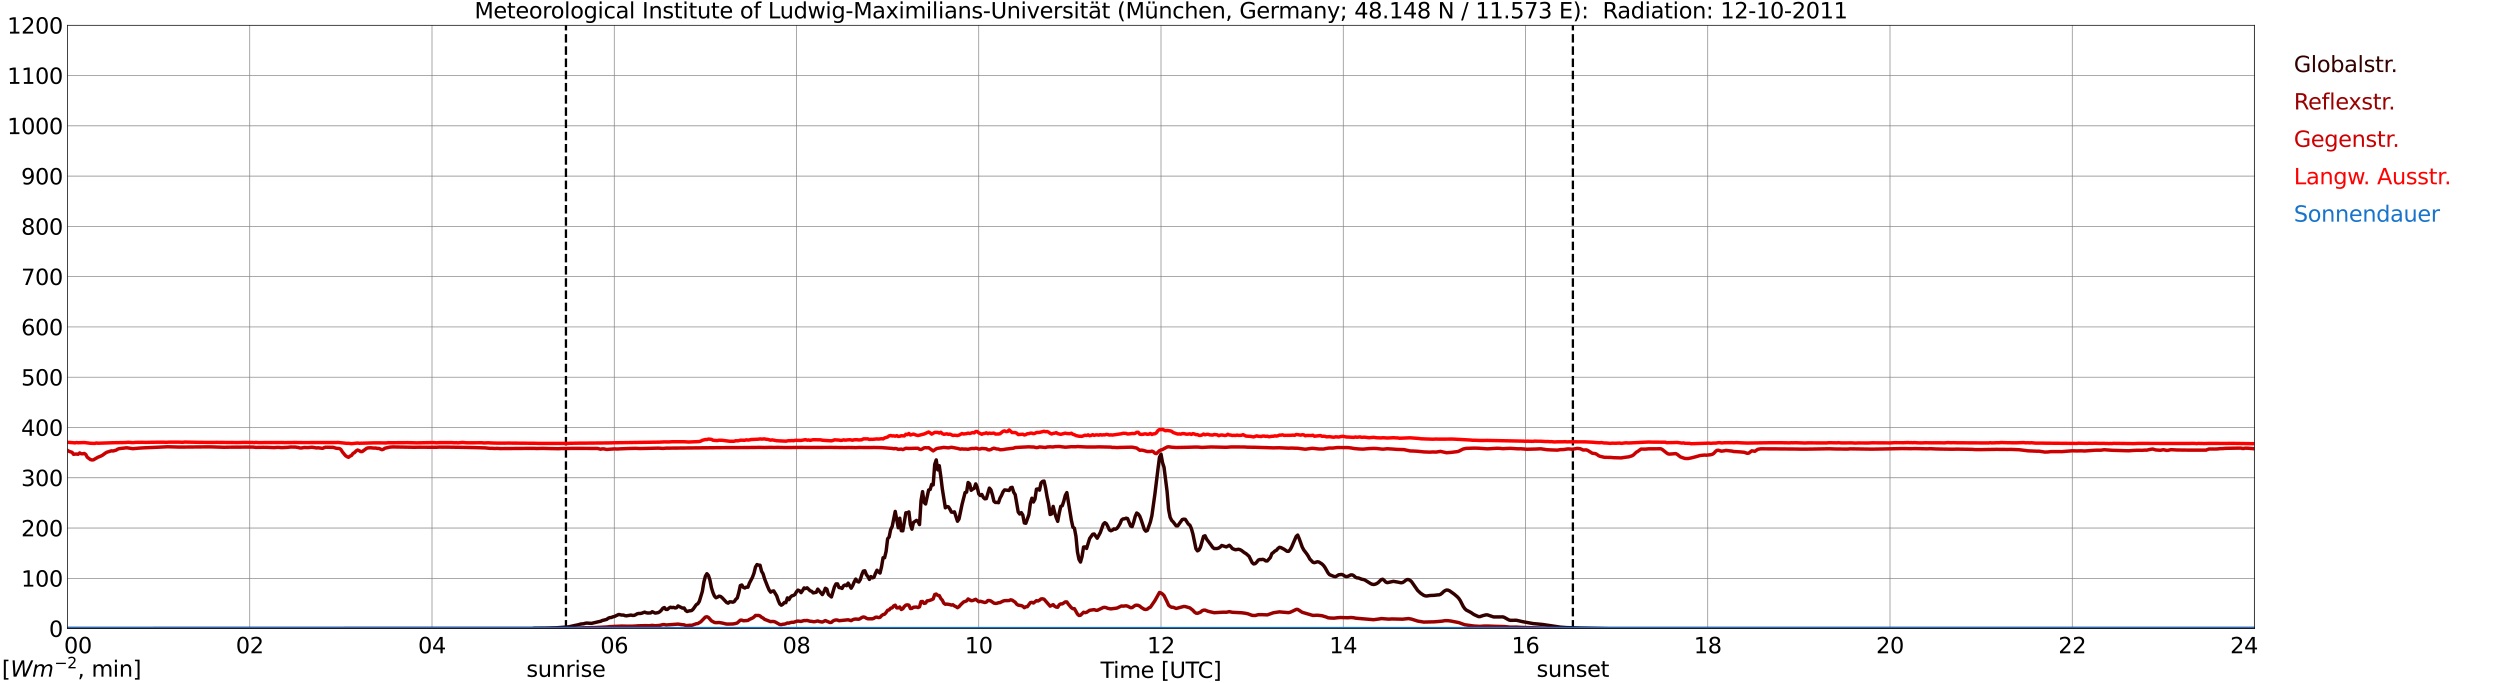 <?xml version="1.0" encoding="utf-8" standalone="no"?>
<!DOCTYPE svg PUBLIC "-//W3C//DTD SVG 1.1//EN"
  "http://www.w3.org/Graphics/SVG/1.1/DTD/svg11.dtd">
<svg xmlns:xlink="http://www.w3.org/1999/xlink" width="1085.4pt" height="296.64pt" viewBox="0 0 1085.4 296.64" xmlns="http://www.w3.org/2000/svg" version="1.1">
 <defs>
  <style type="text/css">*{stroke-linejoin: round; stroke-linecap: butt}</style>
 </defs>
 <g id="figure_1">
  <g id="patch_1">
   <path d="M 0 296.64 
L 1085.4 296.64 
L 1085.4 0 
L 0 0 
z
" style="fill: #ffffff"/>
  </g>
  <g id="axes_1">
   <g id="patch_2">
    <path d="M 29.306 272.909 
L 978.814 272.909 
L 978.814 10.976 
L 29.306 10.976 
z
" style="fill: #ffffff"/>
   </g>
   <g id="patch_3">
    <path d="M 978.814 272.909 
L 978.814 272.909 
L 978.814 10.976 
L 978.814 10.976 
z
" clip-path="url(#pcc30342561)" style="fill: #d3d3d3; opacity: 0.25; stroke: #d3d3d3; stroke-linejoin: miter"/>
   </g>
   <g id="matplotlib.axis_1">
    <g id="xtick_1">
     <g id="line2d_1">
      <path d="M 29.306 272.909 
L 29.306 10.976 
" clip-path="url(#pcc30342561)" style="fill: none; stroke: #808080; stroke-width: 0.3; stroke-linecap: square"/>
     </g>
     <g id="line2d_2"/>
     <g id="text_1">
      <!--    00 -->
      <g transform="translate(18.733 283.627) scale(0.095 -0.095)">
       <defs>
        <path id="DejaVuSans-20" transform="scale(0.016)"/>
        <path id="DejaVuSans-30" d="M 2034 4250 
Q 1547 4250 1301 3770 
Q 1056 3291 1056 2328 
Q 1056 1369 1301 889 
Q 1547 409 2034 409 
Q 2525 409 2770 889 
Q 3016 1369 3016 2328 
Q 3016 3291 2770 3770 
Q 2525 4250 2034 4250 
z
M 2034 4750 
Q 2819 4750 3233 4129 
Q 3647 3509 3647 2328 
Q 3647 1150 3233 529 
Q 2819 -91 2034 -91 
Q 1250 -91 836 529 
Q 422 1150 422 2328 
Q 422 3509 836 4129 
Q 1250 4750 2034 4750 
z
" transform="scale(0.016)"/>
       </defs>
       <use xlink:href="#DejaVuSans-20"/>
       <use xlink:href="#DejaVuSans-20" transform="translate(31.787 0)"/>
       <use xlink:href="#DejaVuSans-20" transform="translate(63.574 0)"/>
       <use xlink:href="#DejaVuSans-30" transform="translate(95.361 0)"/>
       <use xlink:href="#DejaVuSans-30" transform="translate(158.984 0)"/>
      </g>
     </g>
    </g>
    <g id="xtick_2">
     <g id="line2d_3">
      <path d="M 108.431 272.909 
L 108.431 10.976 
" clip-path="url(#pcc30342561)" style="fill: none; stroke: #808080; stroke-width: 0.3; stroke-linecap: square"/>
     </g>
     <g id="line2d_4"/>
     <g id="text_2">
      <!-- 02 -->
      <g transform="translate(102.387 283.627) scale(0.095 -0.095)">
       <defs>
        <path id="DejaVuSans-32" d="M 1228 531 
L 3431 531 
L 3431 0 
L 469 0 
L 469 531 
Q 828 903 1448 1529 
Q 2069 2156 2228 2338 
Q 2531 2678 2651 2914 
Q 2772 3150 2772 3378 
Q 2772 3750 2511 3984 
Q 2250 4219 1831 4219 
Q 1534 4219 1204 4116 
Q 875 4013 500 3803 
L 500 4441 
Q 881 4594 1212 4672 
Q 1544 4750 1819 4750 
Q 2544 4750 2975 4387 
Q 3406 4025 3406 3419 
Q 3406 3131 3298 2873 
Q 3191 2616 2906 2266 
Q 2828 2175 2409 1742 
Q 1991 1309 1228 531 
z
" transform="scale(0.016)"/>
       </defs>
       <use xlink:href="#DejaVuSans-30"/>
       <use xlink:href="#DejaVuSans-32" transform="translate(63.623 0)"/>
      </g>
     </g>
    </g>
    <g id="xtick_3">
     <g id="line2d_5">
      <path d="M 187.557 272.909 
L 187.557 10.976 
" clip-path="url(#pcc30342561)" style="fill: none; stroke: #808080; stroke-width: 0.3; stroke-linecap: square"/>
     </g>
     <g id="line2d_6"/>
     <g id="text_3">
      <!-- 04 -->
      <g transform="translate(181.513 283.627) scale(0.095 -0.095)">
       <defs>
        <path id="DejaVuSans-34" d="M 2419 4116 
L 825 1625 
L 2419 1625 
L 2419 4116 
z
M 2253 4666 
L 3047 4666 
L 3047 1625 
L 3713 1625 
L 3713 1100 
L 3047 1100 
L 3047 0 
L 2419 0 
L 2419 1100 
L 313 1100 
L 313 1709 
L 2253 4666 
z
" transform="scale(0.016)"/>
       </defs>
       <use xlink:href="#DejaVuSans-30"/>
       <use xlink:href="#DejaVuSans-34" transform="translate(63.623 0)"/>
      </g>
     </g>
    </g>
    <g id="xtick_4">
     <g id="line2d_7">
      <path d="M 266.683 272.909 
L 266.683 10.976 
" clip-path="url(#pcc30342561)" style="fill: none; stroke: #808080; stroke-width: 0.3; stroke-linecap: square"/>
     </g>
     <g id="line2d_8"/>
     <g id="text_4">
      <!-- 06 -->
      <g transform="translate(260.638 283.627) scale(0.095 -0.095)">
       <defs>
        <path id="DejaVuSans-36" d="M 2113 2584 
Q 1688 2584 1439 2293 
Q 1191 2003 1191 1497 
Q 1191 994 1439 701 
Q 1688 409 2113 409 
Q 2538 409 2786 701 
Q 3034 994 3034 1497 
Q 3034 2003 2786 2293 
Q 2538 2584 2113 2584 
z
M 3366 4563 
L 3366 3988 
Q 3128 4100 2886 4159 
Q 2644 4219 2406 4219 
Q 1781 4219 1451 3797 
Q 1122 3375 1075 2522 
Q 1259 2794 1537 2939 
Q 1816 3084 2150 3084 
Q 2853 3084 3261 2657 
Q 3669 2231 3669 1497 
Q 3669 778 3244 343 
Q 2819 -91 2113 -91 
Q 1303 -91 875 529 
Q 447 1150 447 2328 
Q 447 3434 972 4092 
Q 1497 4750 2381 4750 
Q 2619 4750 2861 4703 
Q 3103 4656 3366 4563 
z
" transform="scale(0.016)"/>
       </defs>
       <use xlink:href="#DejaVuSans-30"/>
       <use xlink:href="#DejaVuSans-36" transform="translate(63.623 0)"/>
      </g>
     </g>
    </g>
    <g id="xtick_5">
     <g id="line2d_9">
      <path d="M 345.808 272.909 
L 345.808 10.976 
" clip-path="url(#pcc30342561)" style="fill: none; stroke: #808080; stroke-width: 0.3; stroke-linecap: square"/>
     </g>
     <g id="line2d_10"/>
     <g id="text_5">
      <!-- 08 -->
      <g transform="translate(339.764 283.627) scale(0.095 -0.095)">
       <defs>
        <path id="DejaVuSans-38" d="M 2034 2216 
Q 1584 2216 1326 1975 
Q 1069 1734 1069 1313 
Q 1069 891 1326 650 
Q 1584 409 2034 409 
Q 2484 409 2743 651 
Q 3003 894 3003 1313 
Q 3003 1734 2745 1975 
Q 2488 2216 2034 2216 
z
M 1403 2484 
Q 997 2584 770 2862 
Q 544 3141 544 3541 
Q 544 4100 942 4425 
Q 1341 4750 2034 4750 
Q 2731 4750 3128 4425 
Q 3525 4100 3525 3541 
Q 3525 3141 3298 2862 
Q 3072 2584 2669 2484 
Q 3125 2378 3379 2068 
Q 3634 1759 3634 1313 
Q 3634 634 3220 271 
Q 2806 -91 2034 -91 
Q 1263 -91 848 271 
Q 434 634 434 1313 
Q 434 1759 690 2068 
Q 947 2378 1403 2484 
z
M 1172 3481 
Q 1172 3119 1398 2916 
Q 1625 2713 2034 2713 
Q 2441 2713 2670 2916 
Q 2900 3119 2900 3481 
Q 2900 3844 2670 4047 
Q 2441 4250 2034 4250 
Q 1625 4250 1398 4047 
Q 1172 3844 1172 3481 
z
" transform="scale(0.016)"/>
       </defs>
       <use xlink:href="#DejaVuSans-30"/>
       <use xlink:href="#DejaVuSans-38" transform="translate(63.623 0)"/>
      </g>
     </g>
    </g>
    <g id="xtick_6">
     <g id="line2d_11">
      <path d="M 424.934 272.909 
L 424.934 10.976 
" clip-path="url(#pcc30342561)" style="fill: none; stroke: #808080; stroke-width: 0.3; stroke-linecap: square"/>
     </g>
     <g id="line2d_12"/>
     <g id="text_6">
      <!-- 10 -->
      <g transform="translate(418.89 283.627) scale(0.095 -0.095)">
       <defs>
        <path id="DejaVuSans-31" d="M 794 531 
L 1825 531 
L 1825 4091 
L 703 3866 
L 703 4441 
L 1819 4666 
L 2450 4666 
L 2450 531 
L 3481 531 
L 3481 0 
L 794 0 
L 794 531 
z
" transform="scale(0.016)"/>
       </defs>
       <use xlink:href="#DejaVuSans-31"/>
       <use xlink:href="#DejaVuSans-30" transform="translate(63.623 0)"/>
      </g>
     </g>
    </g>
    <g id="xtick_7">
     <g id="line2d_13">
      <path d="M 504.06 272.909 
L 504.06 10.976 
" clip-path="url(#pcc30342561)" style="fill: none; stroke: #808080; stroke-width: 0.3; stroke-linecap: square"/>
     </g>
     <g id="line2d_14"/>
     <g id="text_7">
      <!-- 12 -->
      <g transform="translate(498.015 283.627) scale(0.095 -0.095)">
       <use xlink:href="#DejaVuSans-31"/>
       <use xlink:href="#DejaVuSans-32" transform="translate(63.623 0)"/>
      </g>
     </g>
    </g>
    <g id="xtick_8">
     <g id="line2d_15">
      <path d="M 583.185 272.909 
L 583.185 10.976 
" clip-path="url(#pcc30342561)" style="fill: none; stroke: #808080; stroke-width: 0.3; stroke-linecap: square"/>
     </g>
     <g id="line2d_16"/>
     <g id="text_8">
      <!-- 14 -->
      <g transform="translate(577.141 283.627) scale(0.095 -0.095)">
       <use xlink:href="#DejaVuSans-31"/>
       <use xlink:href="#DejaVuSans-34" transform="translate(63.623 0)"/>
      </g>
     </g>
    </g>
    <g id="xtick_9">
     <g id="line2d_17">
      <path d="M 662.311 272.909 
L 662.311 10.976 
" clip-path="url(#pcc30342561)" style="fill: none; stroke: #808080; stroke-width: 0.3; stroke-linecap: square"/>
     </g>
     <g id="line2d_18"/>
     <g id="text_9">
      <!-- 16 -->
      <g transform="translate(656.267 283.627) scale(0.095 -0.095)">
       <use xlink:href="#DejaVuSans-31"/>
       <use xlink:href="#DejaVuSans-36" transform="translate(63.623 0)"/>
      </g>
     </g>
    </g>
    <g id="xtick_10">
     <g id="line2d_19">
      <path d="M 741.437 272.909 
L 741.437 10.976 
" clip-path="url(#pcc30342561)" style="fill: none; stroke: #808080; stroke-width: 0.3; stroke-linecap: square"/>
     </g>
     <g id="line2d_20"/>
     <g id="text_10">
      <!-- 18 -->
      <g transform="translate(735.392 283.627) scale(0.095 -0.095)">
       <use xlink:href="#DejaVuSans-31"/>
       <use xlink:href="#DejaVuSans-38" transform="translate(63.623 0)"/>
      </g>
     </g>
    </g>
    <g id="xtick_11">
     <g id="line2d_21">
      <path d="M 820.562 272.909 
L 820.562 10.976 
" clip-path="url(#pcc30342561)" style="fill: none; stroke: #808080; stroke-width: 0.3; stroke-linecap: square"/>
     </g>
     <g id="line2d_22"/>
     <g id="text_11">
      <!-- 20 -->
      <g transform="translate(814.518 283.627) scale(0.095 -0.095)">
       <use xlink:href="#DejaVuSans-32"/>
       <use xlink:href="#DejaVuSans-30" transform="translate(63.623 0)"/>
      </g>
     </g>
    </g>
    <g id="xtick_12">
     <g id="line2d_23">
      <path d="M 899.688 272.909 
L 899.688 10.976 
" clip-path="url(#pcc30342561)" style="fill: none; stroke: #808080; stroke-width: 0.3; stroke-linecap: square"/>
     </g>
     <g id="line2d_24"/>
     <g id="text_12">
      <!-- 22 -->
      <g transform="translate(893.644 283.627) scale(0.095 -0.095)">
       <use xlink:href="#DejaVuSans-32"/>
       <use xlink:href="#DejaVuSans-32" transform="translate(63.623 0)"/>
      </g>
     </g>
    </g>
    <g id="xtick_13">
     <g id="line2d_25">
      <path d="M 978.814 272.909 
L 978.814 10.976 
" clip-path="url(#pcc30342561)" style="fill: none; stroke: #808080; stroke-width: 0.3; stroke-linecap: square"/>
     </g>
     <g id="line2d_26"/>
     <g id="text_13">
      <!-- 24    -->
      <g transform="translate(968.241 283.627) scale(0.095 -0.095)">
       <use xlink:href="#DejaVuSans-32"/>
       <use xlink:href="#DejaVuSans-34" transform="translate(63.623 0)"/>
       <use xlink:href="#DejaVuSans-20" transform="translate(127.246 0)"/>
       <use xlink:href="#DejaVuSans-20" transform="translate(159.033 0)"/>
       <use xlink:href="#DejaVuSans-20" transform="translate(190.82 0)"/>
      </g>
     </g>
    </g>
    <g id="text_14">
     <!-- Time [UTC] -->
     <g transform="translate(477.806 294.322) scale(0.095 -0.095)">
      <defs>
       <path id="DejaVuSans-54" d="M -19 4666 
L 3928 4666 
L 3928 4134 
L 2272 4134 
L 2272 0 
L 1638 0 
L 1638 4134 
L -19 4134 
L -19 4666 
z
" transform="scale(0.016)"/>
       <path id="DejaVuSans-69" d="M 603 3500 
L 1178 3500 
L 1178 0 
L 603 0 
L 603 3500 
z
M 603 4863 
L 1178 4863 
L 1178 4134 
L 603 4134 
L 603 4863 
z
" transform="scale(0.016)"/>
       <path id="DejaVuSans-6d" d="M 3328 2828 
Q 3544 3216 3844 3400 
Q 4144 3584 4550 3584 
Q 5097 3584 5394 3201 
Q 5691 2819 5691 2113 
L 5691 0 
L 5113 0 
L 5113 2094 
Q 5113 2597 4934 2840 
Q 4756 3084 4391 3084 
Q 3944 3084 3684 2787 
Q 3425 2491 3425 1978 
L 3425 0 
L 2847 0 
L 2847 2094 
Q 2847 2600 2669 2842 
Q 2491 3084 2119 3084 
Q 1678 3084 1418 2786 
Q 1159 2488 1159 1978 
L 1159 0 
L 581 0 
L 581 3500 
L 1159 3500 
L 1159 2956 
Q 1356 3278 1631 3431 
Q 1906 3584 2284 3584 
Q 2666 3584 2933 3390 
Q 3200 3197 3328 2828 
z
" transform="scale(0.016)"/>
       <path id="DejaVuSans-65" d="M 3597 1894 
L 3597 1613 
L 953 1613 
Q 991 1019 1311 708 
Q 1631 397 2203 397 
Q 2534 397 2845 478 
Q 3156 559 3463 722 
L 3463 178 
Q 3153 47 2828 -22 
Q 2503 -91 2169 -91 
Q 1331 -91 842 396 
Q 353 884 353 1716 
Q 353 2575 817 3079 
Q 1281 3584 2069 3584 
Q 2775 3584 3186 3129 
Q 3597 2675 3597 1894 
z
M 3022 2063 
Q 3016 2534 2758 2815 
Q 2500 3097 2075 3097 
Q 1594 3097 1305 2825 
Q 1016 2553 972 2059 
L 3022 2063 
z
" transform="scale(0.016)"/>
       <path id="DejaVuSans-5b" d="M 550 4863 
L 1875 4863 
L 1875 4416 
L 1125 4416 
L 1125 -397 
L 1875 -397 
L 1875 -844 
L 550 -844 
L 550 4863 
z
" transform="scale(0.016)"/>
       <path id="DejaVuSans-55" d="M 556 4666 
L 1191 4666 
L 1191 1831 
Q 1191 1081 1462 751 
Q 1734 422 2344 422 
Q 2950 422 3222 751 
Q 3494 1081 3494 1831 
L 3494 4666 
L 4128 4666 
L 4128 1753 
Q 4128 841 3676 375 
Q 3225 -91 2344 -91 
Q 1459 -91 1007 375 
Q 556 841 556 1753 
L 556 4666 
z
" transform="scale(0.016)"/>
       <path id="DejaVuSans-43" d="M 4122 4306 
L 4122 3641 
Q 3803 3938 3442 4084 
Q 3081 4231 2675 4231 
Q 1875 4231 1450 3742 
Q 1025 3253 1025 2328 
Q 1025 1406 1450 917 
Q 1875 428 2675 428 
Q 3081 428 3442 575 
Q 3803 722 4122 1019 
L 4122 359 
Q 3791 134 3420 21 
Q 3050 -91 2638 -91 
Q 1578 -91 968 557 
Q 359 1206 359 2328 
Q 359 3453 968 4101 
Q 1578 4750 2638 4750 
Q 3056 4750 3426 4639 
Q 3797 4528 4122 4306 
z
" transform="scale(0.016)"/>
       <path id="DejaVuSans-5d" d="M 1947 4863 
L 1947 -844 
L 622 -844 
L 622 -397 
L 1369 -397 
L 1369 4416 
L 622 4416 
L 622 4863 
L 1947 4863 
z
" transform="scale(0.016)"/>
      </defs>
      <use xlink:href="#DejaVuSans-54"/>
      <use xlink:href="#DejaVuSans-69" transform="translate(57.959 0)"/>
      <use xlink:href="#DejaVuSans-6d" transform="translate(85.742 0)"/>
      <use xlink:href="#DejaVuSans-65" transform="translate(183.154 0)"/>
      <use xlink:href="#DejaVuSans-20" transform="translate(244.678 0)"/>
      <use xlink:href="#DejaVuSans-5b" transform="translate(276.465 0)"/>
      <use xlink:href="#DejaVuSans-55" transform="translate(315.479 0)"/>
      <use xlink:href="#DejaVuSans-54" transform="translate(388.672 0)"/>
      <use xlink:href="#DejaVuSans-43" transform="translate(443.881 0)"/>
      <use xlink:href="#DejaVuSans-5d" transform="translate(513.705 0)"/>
     </g>
    </g>
   </g>
   <g id="matplotlib.axis_2">
    <g id="ytick_1">
     <g id="line2d_27">
      <path d="M 29.306 272.909 
L 978.814 272.909 
" clip-path="url(#pcc30342561)" style="fill: none; stroke: #808080; stroke-width: 0.3; stroke-linecap: square"/>
     </g>
     <g id="line2d_28"/>
     <g id="text_15">
      <!-- 0 -->
      <g transform="translate(21.261 276.518) scale(0.095 -0.095)">
       <use xlink:href="#DejaVuSans-30"/>
      </g>
     </g>
    </g>
    <g id="ytick_2">
     <g id="line2d_29">
      <path d="M 29.306 251.081 
L 978.814 251.081 
" clip-path="url(#pcc30342561)" style="fill: none; stroke: #808080; stroke-width: 0.3; stroke-linecap: square"/>
     </g>
     <g id="line2d_30"/>
     <g id="text_16">
      <!-- 100 -->
      <g transform="translate(9.173 254.69) scale(0.095 -0.095)">
       <use xlink:href="#DejaVuSans-31"/>
       <use xlink:href="#DejaVuSans-30" transform="translate(63.623 0)"/>
       <use xlink:href="#DejaVuSans-30" transform="translate(127.246 0)"/>
      </g>
     </g>
    </g>
    <g id="ytick_3">
     <g id="line2d_31">
      <path d="M 29.306 229.253 
L 978.814 229.253 
" clip-path="url(#pcc30342561)" style="fill: none; stroke: #808080; stroke-width: 0.3; stroke-linecap: square"/>
     </g>
     <g id="line2d_32"/>
     <g id="text_17">
      <!-- 200 -->
      <g transform="translate(9.173 232.863) scale(0.095 -0.095)">
       <use xlink:href="#DejaVuSans-32"/>
       <use xlink:href="#DejaVuSans-30" transform="translate(63.623 0)"/>
       <use xlink:href="#DejaVuSans-30" transform="translate(127.246 0)"/>
      </g>
     </g>
    </g>
    <g id="ytick_4">
     <g id="line2d_33">
      <path d="M 29.306 207.426 
L 978.814 207.426 
" clip-path="url(#pcc30342561)" style="fill: none; stroke: #808080; stroke-width: 0.3; stroke-linecap: square"/>
     </g>
     <g id="line2d_34"/>
     <g id="text_18">
      <!-- 300 -->
      <g transform="translate(9.173 211.035) scale(0.095 -0.095)">
       <defs>
        <path id="DejaVuSans-33" d="M 2597 2516 
Q 3050 2419 3304 2112 
Q 3559 1806 3559 1356 
Q 3559 666 3084 287 
Q 2609 -91 1734 -91 
Q 1441 -91 1130 -33 
Q 819 25 488 141 
L 488 750 
Q 750 597 1062 519 
Q 1375 441 1716 441 
Q 2309 441 2620 675 
Q 2931 909 2931 1356 
Q 2931 1769 2642 2001 
Q 2353 2234 1838 2234 
L 1294 2234 
L 1294 2753 
L 1863 2753 
Q 2328 2753 2575 2939 
Q 2822 3125 2822 3475 
Q 2822 3834 2567 4026 
Q 2313 4219 1838 4219 
Q 1578 4219 1281 4162 
Q 984 4106 628 3988 
L 628 4550 
Q 988 4650 1302 4700 
Q 1616 4750 1894 4750 
Q 2613 4750 3031 4423 
Q 3450 4097 3450 3541 
Q 3450 3153 3228 2886 
Q 3006 2619 2597 2516 
z
" transform="scale(0.016)"/>
       </defs>
       <use xlink:href="#DejaVuSans-33"/>
       <use xlink:href="#DejaVuSans-30" transform="translate(63.623 0)"/>
       <use xlink:href="#DejaVuSans-30" transform="translate(127.246 0)"/>
      </g>
     </g>
    </g>
    <g id="ytick_5">
     <g id="line2d_35">
      <path d="M 29.306 185.598 
L 978.814 185.598 
" clip-path="url(#pcc30342561)" style="fill: none; stroke: #808080; stroke-width: 0.3; stroke-linecap: square"/>
     </g>
     <g id="line2d_36"/>
     <g id="text_19">
      <!-- 400 -->
      <g transform="translate(9.173 189.207) scale(0.095 -0.095)">
       <use xlink:href="#DejaVuSans-34"/>
       <use xlink:href="#DejaVuSans-30" transform="translate(63.623 0)"/>
       <use xlink:href="#DejaVuSans-30" transform="translate(127.246 0)"/>
      </g>
     </g>
    </g>
    <g id="ytick_6">
     <g id="line2d_37">
      <path d="M 29.306 163.77 
L 978.814 163.77 
" clip-path="url(#pcc30342561)" style="fill: none; stroke: #808080; stroke-width: 0.3; stroke-linecap: square"/>
     </g>
     <g id="line2d_38"/>
     <g id="text_20">
      <!-- 500 -->
      <g transform="translate(9.173 167.379) scale(0.095 -0.095)">
       <defs>
        <path id="DejaVuSans-35" d="M 691 4666 
L 3169 4666 
L 3169 4134 
L 1269 4134 
L 1269 2991 
Q 1406 3038 1543 3061 
Q 1681 3084 1819 3084 
Q 2600 3084 3056 2656 
Q 3513 2228 3513 1497 
Q 3513 744 3044 326 
Q 2575 -91 1722 -91 
Q 1428 -91 1123 -41 
Q 819 9 494 109 
L 494 744 
Q 775 591 1075 516 
Q 1375 441 1709 441 
Q 2250 441 2565 725 
Q 2881 1009 2881 1497 
Q 2881 1984 2565 2268 
Q 2250 2553 1709 2553 
Q 1456 2553 1204 2497 
Q 953 2441 691 2322 
L 691 4666 
z
" transform="scale(0.016)"/>
       </defs>
       <use xlink:href="#DejaVuSans-35"/>
       <use xlink:href="#DejaVuSans-30" transform="translate(63.623 0)"/>
       <use xlink:href="#DejaVuSans-30" transform="translate(127.246 0)"/>
      </g>
     </g>
    </g>
    <g id="ytick_7">
     <g id="line2d_39">
      <path d="M 29.306 141.942 
L 978.814 141.942 
" clip-path="url(#pcc30342561)" style="fill: none; stroke: #808080; stroke-width: 0.3; stroke-linecap: square"/>
     </g>
     <g id="line2d_40"/>
     <g id="text_21">
      <!-- 600 -->
      <g transform="translate(9.173 145.551) scale(0.095 -0.095)">
       <use xlink:href="#DejaVuSans-36"/>
       <use xlink:href="#DejaVuSans-30" transform="translate(63.623 0)"/>
       <use xlink:href="#DejaVuSans-30" transform="translate(127.246 0)"/>
      </g>
     </g>
    </g>
    <g id="ytick_8">
     <g id="line2d_41">
      <path d="M 29.306 120.114 
L 978.814 120.114 
" clip-path="url(#pcc30342561)" style="fill: none; stroke: #808080; stroke-width: 0.3; stroke-linecap: square"/>
     </g>
     <g id="line2d_42"/>
     <g id="text_22">
      <!-- 700 -->
      <g transform="translate(9.173 123.724) scale(0.095 -0.095)">
       <defs>
        <path id="DejaVuSans-37" d="M 525 4666 
L 3525 4666 
L 3525 4397 
L 1831 0 
L 1172 0 
L 2766 4134 
L 525 4134 
L 525 4666 
z
" transform="scale(0.016)"/>
       </defs>
       <use xlink:href="#DejaVuSans-37"/>
       <use xlink:href="#DejaVuSans-30" transform="translate(63.623 0)"/>
       <use xlink:href="#DejaVuSans-30" transform="translate(127.246 0)"/>
      </g>
     </g>
    </g>
    <g id="ytick_9">
     <g id="line2d_43">
      <path d="M 29.306 98.287 
L 978.814 98.287 
" clip-path="url(#pcc30342561)" style="fill: none; stroke: #808080; stroke-width: 0.3; stroke-linecap: square"/>
     </g>
     <g id="line2d_44"/>
     <g id="text_23">
      <!-- 800 -->
      <g transform="translate(9.173 101.896) scale(0.095 -0.095)">
       <use xlink:href="#DejaVuSans-38"/>
       <use xlink:href="#DejaVuSans-30" transform="translate(63.623 0)"/>
       <use xlink:href="#DejaVuSans-30" transform="translate(127.246 0)"/>
      </g>
     </g>
    </g>
    <g id="ytick_10">
     <g id="line2d_45">
      <path d="M 29.306 76.459 
L 978.814 76.459 
" clip-path="url(#pcc30342561)" style="fill: none; stroke: #808080; stroke-width: 0.3; stroke-linecap: square"/>
     </g>
     <g id="line2d_46"/>
     <g id="text_24">
      <!-- 900 -->
      <g transform="translate(9.173 80.068) scale(0.095 -0.095)">
       <defs>
        <path id="DejaVuSans-39" d="M 703 97 
L 703 672 
Q 941 559 1184 500 
Q 1428 441 1663 441 
Q 2288 441 2617 861 
Q 2947 1281 2994 2138 
Q 2813 1869 2534 1725 
Q 2256 1581 1919 1581 
Q 1219 1581 811 2004 
Q 403 2428 403 3163 
Q 403 3881 828 4315 
Q 1253 4750 1959 4750 
Q 2769 4750 3195 4129 
Q 3622 3509 3622 2328 
Q 3622 1225 3098 567 
Q 2575 -91 1691 -91 
Q 1453 -91 1209 -44 
Q 966 3 703 97 
z
M 1959 2075 
Q 2384 2075 2632 2365 
Q 2881 2656 2881 3163 
Q 2881 3666 2632 3958 
Q 2384 4250 1959 4250 
Q 1534 4250 1286 3958 
Q 1038 3666 1038 3163 
Q 1038 2656 1286 2365 
Q 1534 2075 1959 2075 
z
" transform="scale(0.016)"/>
       </defs>
       <use xlink:href="#DejaVuSans-39"/>
       <use xlink:href="#DejaVuSans-30" transform="translate(63.623 0)"/>
       <use xlink:href="#DejaVuSans-30" transform="translate(127.246 0)"/>
      </g>
     </g>
    </g>
    <g id="ytick_11">
     <g id="line2d_47">
      <path d="M 29.306 54.631 
L 978.814 54.631 
" clip-path="url(#pcc30342561)" style="fill: none; stroke: #808080; stroke-width: 0.3; stroke-linecap: square"/>
     </g>
     <g id="line2d_48"/>
     <g id="text_25">
      <!-- 1000 -->
      <g transform="translate(3.128 58.24) scale(0.095 -0.095)">
       <use xlink:href="#DejaVuSans-31"/>
       <use xlink:href="#DejaVuSans-30" transform="translate(63.623 0)"/>
       <use xlink:href="#DejaVuSans-30" transform="translate(127.246 0)"/>
       <use xlink:href="#DejaVuSans-30" transform="translate(190.869 0)"/>
      </g>
     </g>
    </g>
    <g id="ytick_12">
     <g id="line2d_49">
      <path d="M 29.306 32.803 
L 978.814 32.803 
" clip-path="url(#pcc30342561)" style="fill: none; stroke: #808080; stroke-width: 0.3; stroke-linecap: square"/>
     </g>
     <g id="line2d_50"/>
     <g id="text_26">
      <!-- 1100 -->
      <g transform="translate(3.128 36.413) scale(0.095 -0.095)">
       <use xlink:href="#DejaVuSans-31"/>
       <use xlink:href="#DejaVuSans-31" transform="translate(63.623 0)"/>
       <use xlink:href="#DejaVuSans-30" transform="translate(127.246 0)"/>
       <use xlink:href="#DejaVuSans-30" transform="translate(190.869 0)"/>
      </g>
     </g>
    </g>
    <g id="ytick_13">
     <g id="line2d_51">
      <path d="M 29.306 10.976 
L 978.814 10.976 
" clip-path="url(#pcc30342561)" style="fill: none; stroke: #808080; stroke-width: 0.3; stroke-linecap: square"/>
     </g>
     <g id="line2d_52"/>
     <g id="text_27">
      <!-- 1200 -->
      <g transform="translate(3.128 14.585) scale(0.095 -0.095)">
       <use xlink:href="#DejaVuSans-31"/>
       <use xlink:href="#DejaVuSans-32" transform="translate(63.623 0)"/>
       <use xlink:href="#DejaVuSans-30" transform="translate(127.246 0)"/>
       <use xlink:href="#DejaVuSans-30" transform="translate(190.869 0)"/>
      </g>
     </g>
    </g>
   </g>
   <g id="line2d_53">
    <path d="M 245.714 272.909 
L 245.714 10.976 
" clip-path="url(#pcc30342561)" style="fill: none; stroke-dasharray: 3.7,1.6; stroke-dashoffset: 0; stroke: #000000"/>
   </g>
   <g id="line2d_54">
    <path d="M 682.884 272.909 
L 682.884 10.976 
" clip-path="url(#pcc30342561)" style="fill: none; stroke-dasharray: 3.7,1.6; stroke-dashoffset: 0; stroke: #000000"/>
   </g>
   <g id="line2d_55">
    <path d="M 29.306 272.909 
L 231.076 272.909 
L 231.736 272.778 
L 237.67 272.712 
L 238.989 272.649 
L 241.626 272.562 
L 246.901 272.154 
L 248.88 271.702 
L 250.858 271.291 
L 252.176 270.927 
L 253.495 270.798 
L 254.155 270.582 
L 254.814 270.516 
L 256.792 270.647 
L 260.089 269.873 
L 260.748 269.763 
L 261.408 269.419 
L 263.386 268.925 
L 264.045 268.43 
L 264.705 268.15 
L 265.364 268.107 
L 266.023 267.827 
L 266.683 267.677 
L 268.661 266.771 
L 269.98 267.052 
L 270.639 267.031 
L 271.298 267.266 
L 271.958 267.375 
L 273.936 267.031 
L 274.595 267.181 
L 275.255 267.181 
L 275.914 266.921 
L 276.573 266.513 
L 277.233 266.341 
L 277.892 266.363 
L 278.552 266.256 
L 279.87 265.76 
L 280.53 266.018 
L 281.189 266.147 
L 282.508 266.105 
L 283.167 265.588 
L 284.486 266.19 
L 285.805 265.954 
L 286.464 265.566 
L 287.124 264.942 
L 287.783 264.082 
L 288.442 263.78 
L 289.102 264.577 
L 289.761 264.597 
L 290.42 264.016 
L 291.08 263.63 
L 291.739 263.8 
L 292.399 263.693 
L 293.058 263.953 
L 293.717 263.844 
L 294.377 263.069 
L 296.355 264.038 
L 297.014 263.953 
L 297.674 265.029 
L 298.333 265.481 
L 298.992 265.265 
L 300.311 265.07 
L 300.971 264.424 
L 302.289 262.532 
L 302.949 262.143 
L 303.608 261.111 
L 304.927 256.763 
L 305.586 252.736 
L 306.246 250.197 
L 306.905 249.077 
L 307.564 249.83 
L 308.224 251.832 
L 308.883 255.169 
L 309.543 257.3 
L 310.202 258.828 
L 310.861 259.517 
L 311.521 259.238 
L 312.18 258.828 
L 312.839 258.959 
L 313.499 259.474 
L 315.477 261.585 
L 316.136 261.864 
L 316.796 261.283 
L 317.455 261.305 
L 318.114 261.456 
L 318.774 261.196 
L 319.433 260.227 
L 320.093 259.624 
L 320.752 257.3 
L 321.411 254.222 
L 322.071 253.984 
L 322.73 255.019 
L 323.39 255.298 
L 324.049 254.89 
L 324.708 254.953 
L 325.368 253.168 
L 326.686 250.649 
L 327.346 248.861 
L 328.005 246.172 
L 328.665 245.116 
L 329.324 245.353 
L 329.983 245.417 
L 330.643 248.023 
L 331.302 249.143 
L 331.961 251.336 
L 333.28 254.674 
L 333.94 256.202 
L 334.599 257.086 
L 335.258 256.675 
L 335.918 256.547 
L 337.236 258.743 
L 337.896 260.722 
L 338.555 262.209 
L 339.215 262.746 
L 339.874 262.338 
L 340.533 261.585 
L 341.193 261.648 
L 341.852 259.583 
L 342.512 260.358 
L 343.171 259.238 
L 343.83 258.677 
L 344.49 258.505 
L 345.149 258.075 
L 345.808 256.913 
L 346.468 256.202 
L 347.127 256.481 
L 347.787 257.3 
L 348.446 256.396 
L 349.105 255.255 
L 349.765 255.514 
L 350.424 255.213 
L 351.743 256.503 
L 352.402 256.719 
L 353.062 257.407 
L 354.38 257.149 
L 355.04 255.772 
L 357.018 258.14 
L 357.677 256.999 
L 358.337 255.405 
L 358.996 255.794 
L 359.655 258.075 
L 360.974 259.173 
L 362.293 254.781 
L 362.952 253.51 
L 363.612 253.491 
L 364.271 255.082 
L 364.93 255.169 
L 365.59 255.471 
L 366.249 254.288 
L 366.909 253.984 
L 367.568 254.288 
L 368.227 253.168 
L 369.546 255.364 
L 370.206 254.222 
L 370.865 252.65 
L 371.524 251.424 
L 372.184 252.415 
L 372.843 252.672 
L 373.502 251.638 
L 374.162 249.485 
L 374.821 247.957 
L 375.481 247.807 
L 376.14 249.464 
L 376.799 250.304 
L 377.459 251.553 
L 378.118 250.326 
L 378.777 250.863 
L 379.437 250.649 
L 380.096 248.927 
L 380.756 247.571 
L 381.415 248.324 
L 382.074 248.798 
L 382.734 246.041 
L 383.393 242.145 
L 384.053 242.145 
L 384.712 239.39 
L 385.371 233.922 
L 386.031 233.147 
L 386.69 229.897 
L 387.349 228.583 
L 388.668 222.039 
L 389.987 229.122 
L 390.646 224.988 
L 391.306 230.415 
L 391.965 230.456 
L 393.284 222.642 
L 393.943 222.622 
L 394.603 222.255 
L 395.262 227.745 
L 395.921 229.747 
L 396.581 226.841 
L 397.899 225.935 
L 398.559 226.387 
L 399.218 227.745 
L 399.878 217.368 
L 400.537 213.45 
L 401.196 218.101 
L 401.856 218.811 
L 403.175 212.741 
L 403.834 212.524 
L 404.493 210.309 
L 405.153 210.523 
L 405.812 201.654 
L 406.471 199.674 
L 407.131 204.001 
L 407.79 202.193 
L 408.45 206.777 
L 409.109 212.201 
L 410.428 220.468 
L 411.087 219.931 
L 411.746 220.038 
L 412.406 221.029 
L 413.065 222.34 
L 413.725 222.384 
L 414.384 222.233 
L 415.703 226.302 
L 416.362 225.355 
L 417.681 219.005 
L 419 213.839 
L 419.659 213.666 
L 420.318 209.49 
L 420.978 210.071 
L 421.637 212.869 
L 422.297 212.332 
L 422.956 212.031 
L 423.615 210.093 
L 424.275 211.558 
L 424.934 214.463 
L 425.593 215.131 
L 426.253 214.679 
L 426.912 215.947 
L 427.572 216.571 
L 428.231 216.464 
L 429.55 211.922 
L 430.209 212.697 
L 430.869 214.808 
L 431.528 217.65 
L 432.187 218.165 
L 432.847 218.121 
L 433.506 218.252 
L 434.165 216.27 
L 434.825 215.087 
L 435.484 213.515 
L 436.144 212.697 
L 438.122 212.957 
L 438.781 211.75 
L 439.44 211.577 
L 440.1 213.71 
L 440.759 214.742 
L 442.078 222.34 
L 442.737 223.181 
L 443.397 222.557 
L 444.056 223.589 
L 444.716 227.033 
L 445.375 227.184 
L 446.694 223.46 
L 447.353 218.466 
L 448.012 216.314 
L 448.672 217.951 
L 449.331 216.702 
L 449.991 212.374 
L 450.65 212.267 
L 451.309 212.806 
L 451.969 209.685 
L 452.628 208.995 
L 453.287 208.866 
L 453.947 211.837 
L 454.606 215.711 
L 455.266 218.726 
L 455.925 223.375 
L 456.584 223.096 
L 457.244 219.865 
L 457.903 222.6 
L 458.563 224.731 
L 459.222 226.346 
L 459.881 222.773 
L 460.541 219.843 
L 461.2 219.564 
L 461.859 217.584 
L 462.519 215.065 
L 463.178 213.86 
L 465.156 225.914 
L 465.816 228.884 
L 466.475 229.358 
L 467.134 232.846 
L 467.794 239.648 
L 468.453 242.856 
L 469.113 244.018 
L 469.772 241.651 
L 470.431 237.517 
L 471.091 237.432 
L 471.75 238.12 
L 473.069 233.815 
L 474.388 231.964 
L 475.047 231.836 
L 476.366 233.665 
L 477.685 231.253 
L 479.003 227.573 
L 479.663 226.926 
L 480.322 227.356 
L 480.981 228.583 
L 481.641 230.07 
L 482.3 230.434 
L 482.96 230.155 
L 483.619 229.64 
L 484.278 229.768 
L 484.938 229.38 
L 485.597 228.498 
L 486.256 227.378 
L 486.916 225.807 
L 487.575 225.27 
L 488.235 225.248 
L 488.894 224.968 
L 489.553 225.161 
L 490.872 228.369 
L 491.532 228.627 
L 492.191 226.691 
L 492.85 224.257 
L 493.51 222.729 
L 494.169 223.137 
L 494.828 224.084 
L 495.488 225.807 
L 496.807 229.81 
L 497.466 230.607 
L 498.125 230.305 
L 499.444 226.625 
L 500.103 223.871 
L 501.422 214.397 
L 502.741 203.656 
L 503.4 198.533 
L 504.06 197.199 
L 504.719 200.836 
L 505.379 202.903 
L 506.697 213.343 
L 507.357 221.136 
L 508.016 224.558 
L 508.675 225.914 
L 509.335 226.582 
L 510.654 228.304 
L 511.313 228.304 
L 513.291 225.571 
L 513.95 225.398 
L 514.61 225.484 
L 515.929 227.529 
L 516.588 228.003 
L 517.247 229.489 
L 517.907 231.814 
L 519.226 238.229 
L 519.885 239.154 
L 520.544 238.788 
L 521.204 237.495 
L 522.522 232.868 
L 523.182 232.61 
L 523.841 234.029 
L 525.819 236.657 
L 526.479 237.624 
L 527.138 238.163 
L 528.457 238.142 
L 529.116 237.925 
L 529.776 237.495 
L 530.435 236.828 
L 532.413 237.452 
L 533.732 236.742 
L 534.391 237.367 
L 535.051 238.185 
L 536.369 238.681 
L 537.688 238.465 
L 538.348 238.637 
L 539.007 238.982 
L 540.326 239.993 
L 540.985 240.359 
L 542.304 241.542 
L 543.623 244.255 
L 544.282 244.836 
L 544.941 244.707 
L 545.601 244.083 
L 546.26 243.201 
L 546.919 242.92 
L 547.579 242.963 
L 548.238 242.835 
L 548.898 243.07 
L 549.557 243.544 
L 550.216 243.524 
L 551.535 242.06 
L 552.195 240.337 
L 552.854 239.864 
L 553.513 239.239 
L 554.173 238.916 
L 554.832 238.12 
L 555.491 237.624 
L 556.151 237.755 
L 557.47 238.443 
L 558.788 239.346 
L 559.448 239.368 
L 560.107 238.681 
L 560.766 237.474 
L 562.745 232.912 
L 563.404 232.307 
L 564.063 233.859 
L 565.382 237.539 
L 566.042 238.766 
L 567.36 240.488 
L 568.02 241.501 
L 568.679 242.728 
L 569.998 244.105 
L 570.657 244.299 
L 571.976 243.889 
L 572.635 244.018 
L 573.954 244.858 
L 574.613 245.504 
L 575.273 246.408 
L 576.592 248.754 
L 577.251 249.507 
L 579.229 250.304 
L 579.889 250.369 
L 581.207 249.551 
L 582.526 249.4 
L 583.185 249.658 
L 583.845 250.132 
L 584.504 250.348 
L 585.164 250.238 
L 586.482 249.595 
L 587.142 249.614 
L 587.801 249.959 
L 588.46 250.605 
L 589.12 250.885 
L 589.779 250.928 
L 591.098 251.446 
L 592.417 251.725 
L 595.054 253.36 
L 595.714 253.663 
L 596.373 253.77 
L 597.032 253.641 
L 597.692 253.382 
L 598.351 252.93 
L 599.67 251.638 
L 600.329 251.487 
L 600.989 252.004 
L 601.648 252.716 
L 602.307 252.974 
L 604.945 252.393 
L 606.923 252.736 
L 608.242 253.017 
L 608.901 252.93 
L 609.561 252.543 
L 610.22 252.004 
L 610.879 251.618 
L 611.539 251.638 
L 612.198 251.941 
L 612.858 252.565 
L 615.495 256.352 
L 616.814 257.579 
L 618.133 258.463 
L 618.792 258.699 
L 619.451 258.764 
L 620.77 258.548 
L 622.748 258.463 
L 624.067 258.291 
L 624.726 258.269 
L 625.386 258.053 
L 626.045 257.56 
L 626.705 256.913 
L 627.364 256.44 
L 628.023 256.16 
L 628.683 256.224 
L 629.342 256.503 
L 631.32 257.924 
L 632.639 259.044 
L 633.298 259.734 
L 633.958 260.701 
L 635.276 263.285 
L 635.936 264.232 
L 636.595 264.857 
L 638.573 265.889 
L 639.892 266.793 
L 641.87 267.696 
L 642.53 267.718 
L 643.848 267.266 
L 645.167 266.943 
L 645.827 266.965 
L 647.145 267.417 
L 648.464 267.849 
L 649.783 267.849 
L 652.42 267.827 
L 653.08 268.019 
L 655.058 269.139 
L 655.717 269.333 
L 658.355 269.29 
L 660.992 269.892 
L 665.608 270.733 
L 669.564 271.099 
L 677.477 272.282 
L 680.114 272.477 
L 682.752 272.562 
L 685.389 272.649 
L 690.664 272.756 
L 698.577 272.909 
L 978.154 272.909 
L 978.154 272.909 
" clip-path="url(#pcc30342561)" style="fill: none; stroke: #330000; stroke-width: 1.5; stroke-linecap: square"/>
   </g>
   <g id="line2d_56">
    <path d="M 29.306 272.909 
L 247.561 272.832 
L 252.836 272.573 
L 258.111 272.466 
L 263.386 272.208 
L 264.705 272.058 
L 269.98 271.82 
L 272.617 271.885 
L 274.595 271.863 
L 275.914 271.798 
L 277.233 271.691 
L 280.53 271.628 
L 281.849 271.669 
L 283.167 271.518 
L 284.486 271.669 
L 286.464 271.518 
L 287.783 271.173 
L 288.442 271.173 
L 289.102 271.346 
L 294.377 270.96 
L 296.355 271.239 
L 297.014 271.283 
L 297.674 271.562 
L 298.333 271.584 
L 299.652 271.455 
L 300.311 271.497 
L 301.63 271.045 
L 302.289 270.809 
L 302.949 270.743 
L 304.267 269.947 
L 306.246 267.902 
L 306.905 267.773 
L 307.564 268.052 
L 308.883 269.539 
L 310.202 270.248 
L 310.861 270.335 
L 312.18 270.27 
L 313.499 270.486 
L 315.477 270.96 
L 318.114 270.916 
L 319.433 270.68 
L 320.093 270.464 
L 321.411 269.259 
L 322.071 269.237 
L 322.73 269.517 
L 324.708 269.366 
L 325.368 268.936 
L 326.686 268.334 
L 327.346 267.882 
L 328.005 267.214 
L 329.324 267.192 
L 329.983 267.428 
L 330.643 267.989 
L 331.302 268.334 
L 331.961 268.892 
L 334.599 269.905 
L 335.258 269.796 
L 335.918 269.84 
L 336.577 270.034 
L 338.555 271.154 
L 339.215 271.195 
L 339.874 271.023 
L 340.533 270.981 
L 341.193 270.787 
L 341.852 270.464 
L 342.512 270.549 
L 343.171 270.292 
L 343.83 270.163 
L 344.49 270.207 
L 345.808 269.733 
L 346.468 269.646 
L 347.787 269.796 
L 349.105 269.41 
L 349.765 269.453 
L 350.424 269.366 
L 351.743 269.733 
L 352.402 269.755 
L 353.062 269.905 
L 353.721 269.905 
L 355.04 269.582 
L 355.699 269.84 
L 357.018 270.078 
L 358.337 269.432 
L 360.315 270.27 
L 360.974 270.207 
L 361.634 269.624 
L 362.293 269.301 
L 362.952 269.15 
L 363.612 269.216 
L 364.271 269.495 
L 368.227 269.087 
L 369.546 269.453 
L 370.206 269.065 
L 370.865 268.829 
L 371.524 268.764 
L 372.843 268.871 
L 373.502 268.548 
L 374.162 268.096 
L 374.821 267.86 
L 375.481 267.989 
L 376.14 268.419 
L 376.799 268.657 
L 378.777 268.657 
L 379.437 268.419 
L 380.096 267.989 
L 380.756 267.945 
L 381.415 268.139 
L 382.074 268.032 
L 382.734 267.299 
L 383.393 266.825 
L 384.053 266.675 
L 384.712 265.922 
L 385.371 264.953 
L 386.031 264.802 
L 386.69 264.049 
L 387.349 263.898 
L 388.009 263.06 
L 388.668 262.757 
L 389.328 263.92 
L 389.987 263.92 
L 390.646 263.532 
L 391.306 264.61 
L 391.965 264.287 
L 392.624 263.318 
L 393.284 262.737 
L 393.943 262.586 
L 394.603 262.757 
L 395.262 264.2 
L 395.921 264.136 
L 396.581 263.641 
L 397.899 263.553 
L 398.559 263.77 
L 399.218 263.468 
L 399.878 261.187 
L 400.537 261.144 
L 401.196 261.982 
L 401.856 261.831 
L 402.515 260.864 
L 403.175 260.799 
L 404.493 260.369 
L 405.153 260.024 
L 405.812 258.129 
L 406.471 257.915 
L 407.131 258.496 
L 407.79 258.581 
L 408.45 259.83 
L 409.109 260.583 
L 409.768 261.897 
L 410.428 262.349 
L 411.087 262.263 
L 412.406 262.477 
L 413.065 262.715 
L 413.725 262.565 
L 414.384 263.08 
L 415.043 263.381 
L 415.703 263.835 
L 416.362 263.381 
L 417.022 262.606 
L 418.34 261.358 
L 419.659 260.884 
L 420.318 260.046 
L 421.637 260.799 
L 422.297 260.733 
L 423.615 260.196 
L 424.934 261.251 
L 425.593 261.034 
L 427.572 261.595 
L 428.231 261.401 
L 428.89 260.733 
L 429.55 260.733 
L 430.209 260.928 
L 431.528 261.853 
L 432.187 261.982 
L 432.847 261.919 
L 433.506 261.681 
L 434.165 261.617 
L 435.484 260.971 
L 436.144 260.777 
L 438.122 260.733 
L 438.781 260.41 
L 439.44 260.563 
L 440.759 261.467 
L 441.419 262.327 
L 442.078 262.737 
L 443.397 262.929 
L 444.056 263.211 
L 444.716 263.835 
L 445.375 263.446 
L 446.034 263.381 
L 447.353 261.639 
L 448.012 261.508 
L 448.672 261.812 
L 449.991 260.777 
L 450.65 260.928 
L 451.309 260.583 
L 451.969 260.024 
L 452.628 259.98 
L 453.287 260.153 
L 455.925 263.167 
L 457.244 262.521 
L 457.903 263.211 
L 458.563 263.575 
L 459.222 263.641 
L 459.881 262.565 
L 460.541 262.176 
L 461.2 262.198 
L 462.519 261.316 
L 463.178 261.338 
L 463.838 262.283 
L 465.156 263.855 
L 465.816 264.287 
L 466.475 264.265 
L 467.794 266.611 
L 468.453 267.214 
L 469.113 267.127 
L 470.431 265.815 
L 471.091 265.987 
L 471.75 265.858 
L 473.069 264.974 
L 475.047 264.673 
L 475.706 264.933 
L 476.366 264.996 
L 479.003 263.748 
L 479.663 263.684 
L 480.322 263.835 
L 480.981 264.136 
L 482.3 264.35 
L 484.938 264.005 
L 486.916 263.08 
L 487.575 263.167 
L 488.894 263.016 
L 489.553 263.167 
L 490.872 263.835 
L 491.532 263.791 
L 492.85 262.844 
L 493.51 262.737 
L 494.169 262.844 
L 494.828 263.145 
L 495.488 263.726 
L 496.807 264.523 
L 497.466 264.61 
L 498.125 264.459 
L 498.785 263.92 
L 499.444 263.641 
L 501.422 260.755 
L 503.4 257.226 
L 504.06 257.461 
L 504.719 257.915 
L 505.379 258.581 
L 506.697 261.272 
L 507.357 262.757 
L 508.016 263.296 
L 508.675 263.663 
L 509.335 263.663 
L 510.654 264.178 
L 513.95 263.296 
L 514.61 263.34 
L 515.929 263.726 
L 516.588 263.92 
L 517.907 264.953 
L 518.566 265.708 
L 519.226 266.179 
L 519.885 266.288 
L 521.204 265.771 
L 521.863 265.191 
L 522.522 264.911 
L 523.182 264.889 
L 524.501 265.404 
L 525.819 265.708 
L 527.138 266.009 
L 529.776 265.858 
L 531.094 265.793 
L 532.413 265.815 
L 533.732 265.555 
L 535.051 265.837 
L 536.369 265.9 
L 539.007 266.029 
L 540.326 266.201 
L 541.644 266.439 
L 543.623 267.17 
L 544.941 267.236 
L 546.26 266.869 
L 548.238 266.869 
L 550.216 266.956 
L 552.854 266.029 
L 555.491 265.642 
L 556.81 265.771 
L 559.448 265.987 
L 560.107 265.837 
L 561.426 265.234 
L 562.745 264.588 
L 563.404 264.566 
L 565.382 265.837 
L 569.998 267.192 
L 571.976 267.107 
L 573.954 267.321 
L 575.932 267.923 
L 576.592 268.225 
L 577.91 268.334 
L 579.229 268.375 
L 580.548 268.205 
L 581.867 268.096 
L 585.164 268.205 
L 586.482 268.096 
L 587.801 268.205 
L 588.46 268.375 
L 593.736 268.829 
L 596.373 269.043 
L 599.011 268.698 
L 599.67 268.548 
L 602.967 268.807 
L 604.286 268.72 
L 608.901 268.829 
L 611.539 268.548 
L 612.858 268.807 
L 615.495 269.646 
L 618.133 270.078 
L 622.748 269.969 
L 626.045 269.689 
L 627.364 269.453 
L 628.683 269.473 
L 630.001 269.646 
L 633.298 270.292 
L 635.936 271.239 
L 639.892 271.798 
L 642.53 271.948 
L 644.508 271.798 
L 645.827 271.798 
L 649.123 271.929 
L 653.08 272.014 
L 655.717 272.293 
L 658.355 272.252 
L 660.333 272.381 
L 663.63 272.488 
L 664.949 272.531 
L 669.564 272.638 
L 670.883 272.682 
L 680.774 272.909 
L 978.154 272.909 
L 978.154 272.909 
" clip-path="url(#pcc30342561)" style="fill: none; stroke: #990000; stroke-width: 1.5; stroke-linecap: square"/>
   </g>
   <g id="line2d_57">
    <path d="M 29.306 195.553 
L 29.965 195.953 
L 31.284 196.376 
L 31.943 197.26 
L 32.603 197.134 
L 33.262 197.125 
L 33.921 197.234 
L 34.581 196.64 
L 35.24 196.987 
L 35.9 197.031 
L 36.559 196.87 
L 37.218 197.271 
L 37.878 198.494 
L 39.197 199.5 
L 39.856 199.688 
L 40.515 199.666 
L 42.493 198.529 
L 43.812 198.002 
L 44.472 197.655 
L 45.79 196.688 
L 46.45 196.317 
L 48.428 195.721 
L 49.087 195.809 
L 50.406 195.444 
L 51.065 195.023 
L 51.725 194.787 
L 55.022 194.407 
L 57.659 194.803 
L 60.297 194.567 
L 62.275 194.436 
L 68.209 194.185 
L 72.825 193.962 
L 78.1 194.108 
L 88.65 194.021 
L 91.288 194.004 
L 97.222 194.187 
L 99.2 194.146 
L 109.75 194.089 
L 111.069 194.235 
L 114.366 194.191 
L 116.344 194.228 
L 118.982 194.338 
L 120.3 194.233 
L 120.96 194.226 
L 122.278 194.349 
L 124.916 194.207 
L 126.235 194.078 
L 128.213 194.104 
L 129.532 194.287 
L 130.191 194.486 
L 130.85 194.493 
L 132.169 194.266 
L 133.488 194.342 
L 135.466 194.165 
L 137.444 194.484 
L 138.104 194.407 
L 140.082 194.663 
L 140.741 194.34 
L 141.4 194.167 
L 144.697 194.224 
L 146.016 194.632 
L 147.335 194.726 
L 147.994 195.128 
L 148.654 196.197 
L 149.972 197.791 
L 150.632 198.258 
L 151.291 198.546 
L 151.951 198.048 
L 152.61 197.743 
L 153.269 196.854 
L 153.929 196.499 
L 154.588 195.796 
L 155.247 195.377 
L 155.907 195.634 
L 156.566 196.06 
L 157.226 196.071 
L 159.204 194.626 
L 159.863 194.44 
L 161.182 194.407 
L 161.841 194.517 
L 163.16 194.534 
L 163.819 194.682 
L 164.479 194.667 
L 165.798 195.243 
L 166.457 195.051 
L 167.116 194.597 
L 169.094 194.139 
L 170.413 194.036 
L 171.732 194.056 
L 179.645 194.187 
L 181.623 194.165 
L 189.535 194.185 
L 190.854 194.1 
L 192.173 194.135 
L 193.492 194.115 
L 201.404 194.231 
L 206.02 194.331 
L 210.635 194.453 
L 212.614 194.648 
L 213.932 194.637 
L 214.592 194.728 
L 215.91 194.663 
L 217.229 194.757 
L 231.736 194.665 
L 233.054 194.735 
L 235.692 194.669 
L 238.329 194.746 
L 240.967 194.787 
L 242.286 194.818 
L 243.604 194.752 
L 244.923 194.733 
L 248.88 194.672 
L 259.43 194.709 
L 260.748 195.036 
L 261.408 194.872 
L 262.067 194.866 
L 263.386 195.136 
L 266.683 194.883 
L 268.002 194.951 
L 269.32 194.864 
L 272.617 194.73 
L 275.914 194.648 
L 277.892 194.741 
L 285.805 194.56 
L 287.124 194.639 
L 287.783 194.689 
L 289.102 194.571 
L 313.499 194.346 
L 323.39 194.311 
L 329.983 194.242 
L 331.961 194.292 
L 334.599 194.233 
L 335.918 194.268 
L 337.896 194.244 
L 341.193 194.316 
L 347.787 194.248 
L 351.083 194.274 
L 360.974 194.252 
L 366.909 194.324 
L 368.227 194.279 
L 370.206 194.309 
L 371.524 194.353 
L 372.843 194.276 
L 374.821 194.292 
L 378.118 194.307 
L 379.437 194.276 
L 382.734 194.338 
L 387.349 194.685 
L 388.009 194.835 
L 388.668 194.706 
L 389.328 194.827 
L 389.987 195.099 
L 391.306 194.971 
L 391.965 195.202 
L 393.284 194.613 
L 394.603 194.711 
L 397.24 194.621 
L 398.559 194.604 
L 399.218 195.064 
L 399.878 195.165 
L 400.537 194.864 
L 401.196 194.436 
L 401.856 194.379 
L 402.515 194.438 
L 403.175 194.364 
L 405.153 195.759 
L 406.471 194.842 
L 407.131 194.648 
L 408.45 194.451 
L 409.768 194.244 
L 411.746 194.447 
L 413.065 194.185 
L 415.703 194.669 
L 417.022 195.032 
L 417.681 194.866 
L 418.34 194.999 
L 419 194.953 
L 420.318 195.067 
L 421.637 194.746 
L 422.297 194.691 
L 422.956 194.774 
L 423.615 194.591 
L 424.275 194.689 
L 424.934 194.977 
L 425.593 194.909 
L 426.253 194.7 
L 428.231 194.857 
L 428.89 195.263 
L 429.55 195.346 
L 430.209 195.147 
L 430.869 194.794 
L 431.528 194.591 
L 432.847 194.947 
L 433.506 194.955 
L 434.165 195.274 
L 435.484 195.191 
L 436.803 194.968 
L 440.1 194.573 
L 440.759 194.296 
L 446.694 193.986 
L 448.012 194.076 
L 448.672 194.06 
L 449.991 194.346 
L 450.65 194.266 
L 451.309 194.028 
L 453.947 194.274 
L 454.606 194.054 
L 455.925 193.975 
L 457.244 194.058 
L 457.903 193.908 
L 459.881 193.842 
L 462.519 194.163 
L 465.156 193.936 
L 467.134 193.964 
L 467.794 193.87 
L 471.75 194.067 
L 475.047 194.082 
L 477.025 194.004 
L 482.3 194.121 
L 482.96 194.266 
L 483.619 194.233 
L 484.938 194.324 
L 486.256 194.252 
L 491.532 194.141 
L 493.51 194.523 
L 494.828 195.499 
L 495.488 195.418 
L 496.147 195.479 
L 498.125 196.051 
L 499.444 196.04 
L 500.103 195.852 
L 500.763 196.132 
L 501.422 196.787 
L 502.082 196.931 
L 503.4 195.663 
L 504.06 195.344 
L 504.719 195.158 
L 506.038 194.423 
L 506.697 194.076 
L 507.357 193.958 
L 508.675 194.163 
L 510.654 194.29 
L 515.929 194.189 
L 518.566 194.102 
L 519.885 194.087 
L 521.863 194.252 
L 525.819 194.047 
L 532.413 194.2 
L 534.391 194.039 
L 540.326 194.06 
L 541.644 194.152 
L 544.941 194.191 
L 552.854 194.442 
L 555.491 194.392 
L 559.448 194.582 
L 560.766 194.519 
L 562.085 194.589 
L 563.404 194.61 
L 566.701 195.038 
L 569.338 194.661 
L 569.998 194.641 
L 572.635 194.931 
L 574.613 194.955 
L 575.932 194.678 
L 577.251 194.51 
L 578.57 194.543 
L 580.548 194.307 
L 585.164 194.329 
L 586.482 194.469 
L 587.801 194.715 
L 589.779 194.907 
L 591.757 195.012 
L 593.076 194.877 
L 594.395 194.755 
L 596.373 194.676 
L 597.692 194.724 
L 600.329 195.027 
L 602.307 194.822 
L 604.945 194.986 
L 606.264 195.097 
L 609.561 195.204 
L 612.198 195.783 
L 613.517 195.813 
L 615.495 195.929 
L 618.133 196.197 
L 620.77 196.304 
L 622.089 196.217 
L 623.408 196.282 
L 625.386 195.97 
L 628.023 196.557 
L 630.001 196.409 
L 632.639 196.088 
L 633.298 195.929 
L 634.617 195.248 
L 635.276 194.929 
L 636.595 194.665 
L 639.892 194.556 
L 641.87 194.591 
L 644.508 194.785 
L 645.827 194.872 
L 649.783 194.624 
L 651.102 194.639 
L 652.42 194.8 
L 654.399 194.693 
L 655.717 194.641 
L 659.014 194.861 
L 660.333 194.831 
L 662.97 195.051 
L 666.927 194.944 
L 668.905 194.84 
L 671.542 195.23 
L 672.861 195.311 
L 674.18 195.363 
L 676.158 195.431 
L 677.477 195.209 
L 678.796 195.18 
L 680.774 194.888 
L 682.752 195.032 
L 684.73 194.678 
L 686.049 194.807 
L 687.368 195.39 
L 688.686 195.32 
L 689.346 195.571 
L 691.324 196.784 
L 692.643 196.937 
L 693.302 197.284 
L 693.961 197.789 
L 694.621 198.094 
L 696.599 198.553 
L 699.236 198.587 
L 700.555 198.712 
L 703.852 198.81 
L 705.171 198.598 
L 707.149 198.336 
L 708.468 197.93 
L 709.127 197.572 
L 710.446 196.315 
L 711.105 195.966 
L 712.424 194.973 
L 714.402 194.992 
L 715.721 194.855 
L 720.996 194.827 
L 721.655 195.115 
L 723.633 196.702 
L 724.293 197.086 
L 724.952 197.153 
L 727.59 196.935 
L 728.249 197.308 
L 729.568 198.369 
L 730.887 198.838 
L 731.546 199.044 
L 732.865 199.087 
L 734.184 198.828 
L 736.162 198.33 
L 738.14 197.76 
L 740.118 197.559 
L 740.777 197.64 
L 742.756 197.413 
L 743.415 197.247 
L 744.074 196.819 
L 744.734 196.082 
L 745.393 195.532 
L 746.052 195.473 
L 747.371 195.892 
L 748.69 195.706 
L 749.349 195.556 
L 751.987 195.85 
L 752.646 196.025 
L 755.284 196.178 
L 757.262 196.359 
L 758.581 196.819 
L 759.24 196.736 
L 760.559 195.719 
L 761.878 195.94 
L 763.196 195.058 
L 764.515 194.855 
L 770.449 194.883 
L 780.34 194.96 
L 781.659 195.006 
L 784.296 194.99 
L 786.275 194.968 
L 790.231 194.901 
L 792.868 194.857 
L 794.187 194.833 
L 796.825 194.925 
L 802.1 194.975 
L 803.419 194.861 
L 812.65 195.003 
L 817.265 194.927 
L 825.837 194.746 
L 829.134 194.794 
L 831.772 194.765 
L 837.047 194.866 
L 837.706 194.796 
L 839.025 194.844 
L 840.344 194.912 
L 842.322 194.96 
L 847.597 195.036 
L 849.575 194.99 
L 856.169 195.088 
L 857.488 195.185 
L 859.466 195.206 
L 866.719 195.088 
L 871.335 195.132 
L 873.313 195.119 
L 876.61 195.246 
L 880.566 195.737 
L 884.522 195.903 
L 885.182 195.872 
L 887.819 196.274 
L 889.138 196.226 
L 890.457 196.069 
L 893.094 196.055 
L 895.072 196.09 
L 899.688 195.717 
L 901.666 195.774 
L 903.644 195.726 
L 904.963 195.813 
L 909.579 195.473 
L 912.216 195.446 
L 913.535 195.248 
L 916.832 195.492 
L 924.085 195.713 
L 926.723 195.525 
L 928.041 195.479 
L 930.02 195.51 
L 931.338 195.414 
L 931.998 195.453 
L 933.316 195.15 
L 934.635 194.951 
L 935.954 195.35 
L 937.273 195.44 
L 937.932 195.505 
L 939.251 195.23 
L 940.57 195.538 
L 941.229 195.527 
L 942.548 195.219 
L 943.867 195.289 
L 945.185 195.37 
L 949.801 195.422 
L 952.438 195.433 
L 957.714 195.442 
L 959.032 194.94 
L 960.351 194.944 
L 961.67 194.951 
L 962.989 194.896 
L 963.648 194.785 
L 964.967 194.772 
L 966.285 194.648 
L 967.604 194.628 
L 972.879 194.541 
L 973.539 194.724 
L 974.198 194.709 
L 974.857 194.567 
L 976.176 194.617 
L 978.154 194.781 
L 978.154 194.781 
" clip-path="url(#pcc30342561)" style="fill: none; stroke: #cc0000; stroke-width: 1.5; stroke-linecap: square"/>
   </g>
   <g id="line2d_58">
    <path d="M 29.306 192.024 
L 32.603 192.268 
L 33.262 192.131 
L 33.921 192.22 
L 36.559 192.133 
L 39.197 192.441 
L 41.175 192.519 
L 41.834 192.321 
L 42.493 192.436 
L 47.109 192.286 
L 49.087 192.214 
L 54.362 192.135 
L 55.681 192.015 
L 57.659 192.177 
L 58.978 192.057 
L 61.615 192.048 
L 63.594 192.068 
L 66.231 192.011 
L 67.55 191.998 
L 68.869 191.991 
L 70.847 191.978 
L 72.166 192.037 
L 73.484 191.947 
L 74.803 191.961 
L 77.441 191.947 
L 79.419 192.035 
L 80.078 191.919 
L 86.672 192.046 
L 92.606 192.078 
L 93.925 192.05 
L 99.2 192.1 
L 100.519 192.102 
L 103.156 192.131 
L 105.794 192.068 
L 109.75 192.107 
L 110.41 192.164 
L 111.069 192.061 
L 112.388 192.174 
L 115.025 192.131 
L 118.982 192.142 
L 122.278 192.111 
L 123.597 192.153 
L 128.213 192.102 
L 131.51 192.146 
L 137.444 192.137 
L 139.422 192.137 
L 146.016 192.135 
L 146.676 192.083 
L 150.632 192.489 
L 151.291 192.456 
L 152.61 192.62 
L 155.247 192.343 
L 155.907 192.449 
L 162.501 192.271 
L 167.776 192.299 
L 168.435 192.192 
L 169.754 192.218 
L 177.007 192.168 
L 180.963 192.268 
L 188.217 192.14 
L 189.535 192.249 
L 190.854 192.164 
L 194.81 192.157 
L 196.129 192.142 
L 197.448 192.244 
L 198.107 192.179 
L 198.767 192.279 
L 200.745 192.085 
L 202.723 192.249 
L 209.317 192.222 
L 209.976 192.314 
L 211.954 192.242 
L 213.273 192.312 
L 215.251 192.375 
L 217.889 192.404 
L 220.526 192.369 
L 221.845 192.375 
L 223.164 192.391 
L 232.395 192.46 
L 233.714 192.508 
L 240.967 192.506 
L 242.286 192.513 
L 244.923 192.495 
L 246.242 192.522 
L 247.561 192.454 
L 250.198 192.417 
L 251.517 192.388 
L 252.836 192.395 
L 264.045 192.301 
L 267.342 192.225 
L 286.464 191.95 
L 288.442 191.851 
L 290.42 191.884 
L 291.739 191.782 
L 297.014 191.784 
L 298.992 191.91 
L 303.608 191.699 
L 304.267 191.517 
L 304.927 191.159 
L 306.246 190.819 
L 306.905 190.845 
L 307.564 190.62 
L 308.883 190.756 
L 309.543 191.146 
L 310.861 191.253 
L 311.521 191.275 
L 312.18 191.122 
L 313.499 191.159 
L 316.796 191.576 
L 318.774 191.572 
L 319.433 191.332 
L 320.093 191.395 
L 320.752 191.328 
L 321.411 191.118 
L 323.39 191.146 
L 324.049 190.956 
L 324.708 191.068 
L 325.368 191.007 
L 326.027 190.832 
L 329.324 190.675 
L 329.983 190.559 
L 330.643 190.644 
L 331.961 190.546 
L 332.621 190.732 
L 333.28 190.753 
L 334.599 191.111 
L 335.258 190.978 
L 337.236 191.347 
L 341.193 191.537 
L 342.512 191.304 
L 343.171 191.354 
L 343.83 191.262 
L 344.49 191.376 
L 345.149 191.175 
L 347.127 191.203 
L 347.787 191.234 
L 349.105 190.983 
L 349.765 190.876 
L 350.424 191.114 
L 351.083 191.024 
L 351.743 191.188 
L 353.062 190.9 
L 356.359 190.959 
L 357.018 191.144 
L 360.974 191.389 
L 361.634 191.232 
L 362.293 190.952 
L 364.271 191.074 
L 364.93 191.216 
L 365.59 191.179 
L 366.249 190.948 
L 366.909 191.096 
L 368.227 190.963 
L 368.887 190.902 
L 370.206 191.125 
L 370.865 190.928 
L 372.184 190.913 
L 372.843 191.026 
L 374.162 190.926 
L 374.821 190.546 
L 376.799 190.533 
L 377.459 190.821 
L 378.118 190.712 
L 378.777 190.76 
L 380.756 190.555 
L 381.415 190.644 
L 382.734 190.463 
L 383.393 190.568 
L 384.053 190.14 
L 385.371 189.736 
L 386.031 189.234 
L 386.69 189.086 
L 387.349 189.282 
L 388.009 189.217 
L 388.668 189.391 
L 389.328 189.143 
L 389.987 189.503 
L 390.646 189.415 
L 391.306 189.18 
L 392.624 189.269 
L 393.284 188.542 
L 393.943 188.719 
L 394.603 188.189 
L 395.262 188.863 
L 396.581 188.453 
L 397.899 188.942 
L 398.559 189.092 
L 401.196 188.431 
L 403.175 187.562 
L 403.834 187.938 
L 404.493 188.479 
L 405.812 187.733 
L 407.131 187.717 
L 407.79 188.01 
L 408.45 187.669 
L 409.109 188.259 
L 409.768 188.562 
L 411.087 188.348 
L 411.746 188.59 
L 412.406 188.462 
L 413.725 189.068 
L 414.384 188.957 
L 415.703 189.095 
L 416.362 188.926 
L 417.681 188.215 
L 418.34 188.433 
L 419.659 188.259 
L 420.318 188.027 
L 420.978 188.241 
L 422.297 187.802 
L 422.956 187.951 
L 423.615 187.359 
L 424.275 187.348 
L 424.934 187.916 
L 426.253 188.542 
L 426.912 188.245 
L 427.572 188.171 
L 428.231 187.905 
L 428.89 188.289 
L 429.55 188.027 
L 430.209 188.173 
L 431.528 188.025 
L 432.187 188.448 
L 433.506 188.431 
L 434.165 188.32 
L 435.484 187.246 
L 436.144 187.08 
L 436.803 187.39 
L 437.462 187.327 
L 438.122 186.67 
L 439.44 187.805 
L 440.759 187.794 
L 441.419 188.071 
L 442.078 188.684 
L 444.056 188.51 
L 444.716 188.857 
L 445.375 188.686 
L 446.034 188.304 
L 446.694 188.259 
L 447.353 188.06 
L 448.012 188.047 
L 448.672 188.291 
L 449.331 188.125 
L 449.991 187.781 
L 451.309 187.743 
L 453.287 187.241 
L 453.947 187.451 
L 454.606 187.337 
L 455.266 187.636 
L 455.925 188.119 
L 456.584 188.414 
L 457.244 188.16 
L 457.903 188.075 
L 458.563 187.826 
L 459.222 188.259 
L 460.541 188.569 
L 462.519 188.051 
L 463.178 188.228 
L 464.497 188.278 
L 465.156 188.082 
L 465.816 188.571 
L 466.475 188.754 
L 467.134 189.099 
L 468.453 189.398 
L 469.772 189.439 
L 471.091 188.933 
L 471.75 189.095 
L 472.409 188.796 
L 473.069 189.186 
L 473.728 189.038 
L 474.388 188.719 
L 475.047 189.023 
L 475.706 188.824 
L 476.366 188.806 
L 477.025 188.944 
L 477.685 188.702 
L 478.344 188.889 
L 479.003 188.776 
L 479.663 188.806 
L 480.322 188.593 
L 480.981 188.671 
L 481.641 188.885 
L 482.3 188.804 
L 482.96 188.885 
L 486.916 188.315 
L 487.575 188.108 
L 488.894 188.163 
L 489.553 188.444 
L 490.872 188.298 
L 491.532 188.178 
L 492.191 188.25 
L 492.85 188.147 
L 493.51 187.7 
L 494.169 187.682 
L 494.828 188.481 
L 495.488 188.595 
L 496.147 188.569 
L 496.807 188.387 
L 497.466 188.361 
L 498.125 188.582 
L 498.785 188.499 
L 499.444 188.182 
L 500.103 188.641 
L 500.763 188.361 
L 501.422 188.326 
L 502.082 187.89 
L 502.741 186.938 
L 503.4 186.493 
L 504.06 186.56 
L 504.719 186.418 
L 506.038 187.019 
L 506.697 186.886 
L 508.016 187.065 
L 508.675 187.252 
L 509.335 187.787 
L 511.313 188.453 
L 511.972 188.381 
L 512.632 188.496 
L 513.291 188.259 
L 513.95 188.237 
L 515.269 188.54 
L 516.588 188.355 
L 517.247 188.614 
L 517.907 188.263 
L 518.566 188.42 
L 519.226 188.71 
L 519.885 188.682 
L 520.544 189.033 
L 521.204 189.031 
L 521.863 188.85 
L 522.522 188.453 
L 523.182 188.776 
L 523.841 188.595 
L 524.501 188.542 
L 525.16 188.789 
L 526.479 188.9 
L 527.138 188.643 
L 528.457 188.778 
L 529.116 189.167 
L 529.776 188.924 
L 530.435 188.848 
L 531.754 189.062 
L 532.413 188.992 
L 533.073 188.549 
L 533.732 188.863 
L 534.391 188.894 
L 535.051 189.081 
L 535.71 188.992 
L 536.369 189.081 
L 537.029 188.896 
L 537.688 189.038 
L 539.007 188.983 
L 539.666 188.706 
L 540.985 189.348 
L 542.963 189.455 
L 544.282 189.704 
L 545.601 189.226 
L 546.26 189.418 
L 547.579 189.516 
L 548.238 189.306 
L 548.898 189.317 
L 549.557 189.487 
L 550.216 189.352 
L 550.876 189.634 
L 552.195 189.42 
L 552.854 189.405 
L 553.513 189.221 
L 554.173 189.332 
L 554.832 189.184 
L 555.491 188.902 
L 556.151 188.929 
L 556.81 188.776 
L 557.47 189.027 
L 560.107 188.999 
L 561.426 188.918 
L 562.085 189.014 
L 562.745 188.634 
L 564.063 188.806 
L 564.723 188.933 
L 565.382 188.739 
L 566.042 188.8 
L 566.701 189.206 
L 567.36 189.064 
L 569.338 189.084 
L 569.998 188.959 
L 570.657 189.394 
L 573.295 189.095 
L 573.954 189.442 
L 574.613 189.381 
L 575.273 189.453 
L 575.932 189.662 
L 577.251 189.581 
L 578.57 189.787 
L 579.229 189.819 
L 579.889 189.636 
L 581.207 189.758 
L 582.526 189.477 
L 583.185 189.446 
L 584.504 189.728 
L 585.823 189.778 
L 587.801 189.893 
L 588.46 189.714 
L 589.12 189.845 
L 590.439 189.686 
L 591.098 189.865 
L 592.417 189.806 
L 594.395 190.042 
L 596.373 189.874 
L 597.692 190.053 
L 599.67 190.131 
L 600.329 190.033 
L 602.307 190.173 
L 604.286 190.075 
L 604.945 190.033 
L 606.264 190.125 
L 606.923 190.129 
L 607.582 190.273 
L 612.198 190.077 
L 616.154 190.378 
L 616.814 190.496 
L 619.451 190.599 
L 622.089 190.686 
L 623.408 190.62 
L 624.726 190.664 
L 630.661 190.625 
L 632.639 190.729 
L 633.958 190.793 
L 635.936 190.908 
L 638.573 191.05 
L 639.233 191.144 
L 640.552 191.155 
L 642.53 191.236 
L 645.827 191.212 
L 661.652 191.531 
L 662.311 191.616 
L 662.97 191.541 
L 665.608 191.627 
L 666.267 191.524 
L 667.586 191.568 
L 668.905 191.568 
L 670.883 191.699 
L 672.202 191.686 
L 672.861 191.779 
L 673.521 191.734 
L 674.839 191.886 
L 676.158 191.814 
L 677.477 191.808 
L 678.796 191.821 
L 679.455 191.747 
L 680.114 191.84 
L 681.433 191.814 
L 688.027 191.832 
L 691.324 191.985 
L 693.302 192.161 
L 694.621 192.216 
L 695.28 192.133 
L 696.599 192.351 
L 697.258 192.327 
L 698.577 192.447 
L 699.236 192.495 
L 699.896 192.397 
L 701.215 192.441 
L 703.193 192.358 
L 703.852 192.502 
L 705.83 192.249 
L 707.149 192.332 
L 715.721 191.906 
L 717.04 191.943 
L 722.974 191.989 
L 723.633 192.203 
L 728.249 192.098 
L 730.227 192.377 
L 730.887 192.295 
L 731.546 192.456 
L 733.524 192.476 
L 734.184 192.65 
L 742.096 192.388 
L 742.756 192.484 
L 744.074 192.362 
L 744.734 192.399 
L 746.052 192.201 
L 746.712 192.179 
L 747.371 192.319 
L 748.69 192.218 
L 751.987 192.17 
L 752.646 192.236 
L 753.965 192.155 
L 756.602 192.297 
L 758.581 192.362 
L 767.812 192.225 
L 773.087 192.212 
L 777.043 192.281 
L 777.703 192.201 
L 778.362 192.246 
L 779.681 192.207 
L 783.637 192.34 
L 784.956 192.275 
L 792.868 192.316 
L 794.187 192.207 
L 797.484 192.268 
L 798.143 192.192 
L 799.462 192.314 
L 804.078 192.273 
L 805.397 192.375 
L 806.715 192.31 
L 811.331 192.332 
L 812.65 192.249 
L 817.925 192.281 
L 820.562 192.299 
L 822.541 192.198 
L 826.497 192.207 
L 828.475 192.135 
L 829.134 192.209 
L 829.794 192.161 
L 830.453 192.24 
L 831.112 192.146 
L 832.431 192.249 
L 834.409 192.29 
L 835.728 192.216 
L 839.025 192.26 
L 840.344 192.242 
L 844.3 192.268 
L 845.619 192.148 
L 846.938 192.216 
L 848.256 192.194 
L 849.575 192.236 
L 863.422 192.316 
L 864.082 192.201 
L 864.741 192.295 
L 867.378 192.203 
L 868.038 192.218 
L 868.697 192.116 
L 871.335 192.205 
L 873.972 192.246 
L 875.291 192.255 
L 878.588 192.14 
L 879.247 192.24 
L 880.566 192.227 
L 881.225 192.288 
L 881.885 192.205 
L 883.863 192.395 
L 886.5 192.373 
L 888.479 192.423 
L 889.797 192.425 
L 901.666 192.524 
L 902.326 192.417 
L 906.282 192.526 
L 906.941 192.439 
L 908.26 192.491 
L 909.579 192.436 
L 910.898 192.493 
L 912.876 192.513 
L 913.535 192.471 
L 914.194 192.561 
L 914.854 192.511 
L 915.513 192.615 
L 916.173 192.517 
L 916.832 192.587 
L 917.491 192.482 
L 926.723 192.598 
L 928.041 192.511 
L 950.46 192.541 
L 951.779 192.491 
L 953.098 192.532 
L 953.757 192.607 
L 954.417 192.508 
L 957.054 192.567 
L 959.032 192.506 
L 960.351 192.513 
L 966.945 192.524 
L 968.264 192.493 
L 970.901 192.524 
L 978.154 192.628 
L 978.154 192.628 
" clip-path="url(#pcc30342561)" style="fill: none; stroke: #ff0000; stroke-width: 1.5; stroke-linecap: square"/>
   </g>
   <g id="line2d_59">
    <path d="M 29.306 272.909 
L 978.154 272.909 
L 978.154 272.909 
" clip-path="url(#pcc30342561)" style="fill: none; stroke: #1773cc; stroke-width: 1.5; stroke-linecap: square"/>
   </g>
   <g id="patch_4">
    <path d="M 29.306 272.909 
L 29.306 10.976 
" style="fill: none; stroke: #000000; stroke-width: 0.3; stroke-linejoin: miter; stroke-linecap: square"/>
   </g>
   <g id="patch_5">
    <path d="M 978.814 272.909 
L 978.814 10.976 
" style="fill: none; stroke: #000000; stroke-width: 0.3; stroke-linejoin: miter; stroke-linecap: square"/>
   </g>
   <g id="patch_6">
    <path d="M 29.306 272.909 
L 978.814 272.909 
" style="fill: none; stroke: #000000; stroke-width: 0.3; stroke-linejoin: miter; stroke-linecap: square"/>
   </g>
   <g id="patch_7">
    <path d="M 29.306 10.976 
L 978.814 10.976 
" style="fill: none; stroke: #000000; stroke-width: 0.3; stroke-linejoin: miter; stroke-linecap: square"/>
   </g>
   <g id="text_28">
    <!-- sunrise -->
    <g transform="translate(228.55 293.863) scale(0.095 -0.095)">
     <defs>
      <path id="DejaVuSans-73" d="M 2834 3397 
L 2834 2853 
Q 2591 2978 2328 3040 
Q 2066 3103 1784 3103 
Q 1356 3103 1142 2972 
Q 928 2841 928 2578 
Q 928 2378 1081 2264 
Q 1234 2150 1697 2047 
L 1894 2003 
Q 2506 1872 2764 1633 
Q 3022 1394 3022 966 
Q 3022 478 2636 193 
Q 2250 -91 1575 -91 
Q 1294 -91 989 -36 
Q 684 19 347 128 
L 347 722 
Q 666 556 975 473 
Q 1284 391 1588 391 
Q 1994 391 2212 530 
Q 2431 669 2431 922 
Q 2431 1156 2273 1281 
Q 2116 1406 1581 1522 
L 1381 1569 
Q 847 1681 609 1914 
Q 372 2147 372 2553 
Q 372 3047 722 3315 
Q 1072 3584 1716 3584 
Q 2034 3584 2315 3537 
Q 2597 3491 2834 3397 
z
" transform="scale(0.016)"/>
      <path id="DejaVuSans-75" d="M 544 1381 
L 544 3500 
L 1119 3500 
L 1119 1403 
Q 1119 906 1312 657 
Q 1506 409 1894 409 
Q 2359 409 2629 706 
Q 2900 1003 2900 1516 
L 2900 3500 
L 3475 3500 
L 3475 0 
L 2900 0 
L 2900 538 
Q 2691 219 2414 64 
Q 2138 -91 1772 -91 
Q 1169 -91 856 284 
Q 544 659 544 1381 
z
M 1991 3584 
L 1991 3584 
z
" transform="scale(0.016)"/>
      <path id="DejaVuSans-6e" d="M 3513 2113 
L 3513 0 
L 2938 0 
L 2938 2094 
Q 2938 2591 2744 2837 
Q 2550 3084 2163 3084 
Q 1697 3084 1428 2787 
Q 1159 2491 1159 1978 
L 1159 0 
L 581 0 
L 581 3500 
L 1159 3500 
L 1159 2956 
Q 1366 3272 1645 3428 
Q 1925 3584 2291 3584 
Q 2894 3584 3203 3211 
Q 3513 2838 3513 2113 
z
" transform="scale(0.016)"/>
      <path id="DejaVuSans-72" d="M 2631 2963 
Q 2534 3019 2420 3045 
Q 2306 3072 2169 3072 
Q 1681 3072 1420 2755 
Q 1159 2438 1159 1844 
L 1159 0 
L 581 0 
L 581 3500 
L 1159 3500 
L 1159 2956 
Q 1341 3275 1631 3429 
Q 1922 3584 2338 3584 
Q 2397 3584 2469 3576 
Q 2541 3569 2628 3553 
L 2631 2963 
z
" transform="scale(0.016)"/>
     </defs>
     <use xlink:href="#DejaVuSans-73"/>
     <use xlink:href="#DejaVuSans-75" transform="translate(52.1 0)"/>
     <use xlink:href="#DejaVuSans-6e" transform="translate(115.479 0)"/>
     <use xlink:href="#DejaVuSans-72" transform="translate(178.857 0)"/>
     <use xlink:href="#DejaVuSans-69" transform="translate(219.971 0)"/>
     <use xlink:href="#DejaVuSans-73" transform="translate(247.754 0)"/>
     <use xlink:href="#DejaVuSans-65" transform="translate(299.854 0)"/>
    </g>
   </g>
   <g id="text_29">
    <!-- sunset -->
    <g transform="translate(667.129 293.863) scale(0.095 -0.095)">
     <defs>
      <path id="DejaVuSans-74" d="M 1172 4494 
L 1172 3500 
L 2356 3500 
L 2356 3053 
L 1172 3053 
L 1172 1153 
Q 1172 725 1289 603 
Q 1406 481 1766 481 
L 2356 481 
L 2356 0 
L 1766 0 
Q 1100 0 847 248 
Q 594 497 594 1153 
L 594 3053 
L 172 3053 
L 172 3500 
L 594 3500 
L 594 4494 
L 1172 4494 
z
" transform="scale(0.016)"/>
     </defs>
     <use xlink:href="#DejaVuSans-73"/>
     <use xlink:href="#DejaVuSans-75" transform="translate(52.1 0)"/>
     <use xlink:href="#DejaVuSans-6e" transform="translate(115.479 0)"/>
     <use xlink:href="#DejaVuSans-73" transform="translate(178.857 0)"/>
     <use xlink:href="#DejaVuSans-65" transform="translate(230.957 0)"/>
     <use xlink:href="#DejaVuSans-74" transform="translate(292.48 0)"/>
    </g>
   </g>
   <g id="text_30">
    <!-- [$Wm^{-2}$, min] -->
    <g transform="translate(0.821 293.863) scale(0.095 -0.095)">
     <defs>
      <path id="DejaVuSans-Oblique-57" d="M 616 4666 
L 1228 4666 
L 1453 697 
L 3213 4666 
L 3916 4666 
L 4147 697 
L 5888 4666 
L 6528 4666 
L 4453 0 
L 3659 0 
L 3444 3891 
L 1697 0 
L 903 0 
L 616 4666 
z
" transform="scale(0.016)"/>
      <path id="DejaVuSans-Oblique-6d" d="M 5747 2113 
L 5338 0 
L 4763 0 
L 5166 2094 
Q 5191 2228 5203 2325 
Q 5216 2422 5216 2491 
Q 5216 2772 5059 2928 
Q 4903 3084 4622 3084 
Q 4203 3084 3875 2770 
Q 3547 2456 3450 1953 
L 3066 0 
L 2491 0 
L 2900 2094 
Q 2925 2209 2937 2307 
Q 2950 2406 2950 2484 
Q 2950 2769 2794 2926 
Q 2638 3084 2363 3084 
Q 1938 3084 1609 2770 
Q 1281 2456 1184 1953 
L 800 0 
L 225 0 
L 909 3500 
L 1484 3500 
L 1375 2956 
Q 1609 3263 1923 3423 
Q 2238 3584 2597 3584 
Q 2978 3584 3223 3384 
Q 3469 3184 3519 2828 
Q 3781 3197 4126 3390 
Q 4472 3584 4856 3584 
Q 5306 3584 5551 3325 
Q 5797 3066 5797 2591 
Q 5797 2488 5784 2364 
Q 5772 2241 5747 2113 
z
" transform="scale(0.016)"/>
      <path id="DejaVuSans-2212" d="M 678 2272 
L 4684 2272 
L 4684 1741 
L 678 1741 
L 678 2272 
z
" transform="scale(0.016)"/>
      <path id="DejaVuSans-2c" d="M 750 794 
L 1409 794 
L 1409 256 
L 897 -744 
L 494 -744 
L 750 256 
L 750 794 
z
" transform="scale(0.016)"/>
     </defs>
     <use xlink:href="#DejaVuSans-5b" transform="translate(0 0.766)"/>
     <use xlink:href="#DejaVuSans-Oblique-57" transform="translate(39.014 0.766)"/>
     <use xlink:href="#DejaVuSans-Oblique-6d" transform="translate(137.891 0.766)"/>
     <use xlink:href="#DejaVuSans-2212" transform="translate(239.953 39.047) scale(0.7)"/>
     <use xlink:href="#DejaVuSans-32" transform="translate(298.605 39.047) scale(0.7)"/>
     <use xlink:href="#DejaVuSans-2c" transform="translate(345.875 0.766)"/>
     <use xlink:href="#DejaVuSans-20" transform="translate(377.663 0.766)"/>
     <use xlink:href="#DejaVuSans-6d" transform="translate(409.45 0.766)"/>
     <use xlink:href="#DejaVuSans-69" transform="translate(506.862 0.766)"/>
     <use xlink:href="#DejaVuSans-6e" transform="translate(534.645 0.766)"/>
     <use xlink:href="#DejaVuSans-5d" transform="translate(598.024 0.766)"/>
    </g>
   </g>
   <g id="text_31">
    <!-- Globalstr. -->
    <g style="fill: #330000" transform="translate(995.905 31.291) scale(0.095 -0.095)">
     <defs>
      <path id="DejaVuSans-47" d="M 3809 666 
L 3809 1919 
L 2778 1919 
L 2778 2438 
L 4434 2438 
L 4434 434 
Q 4069 175 3628 42 
Q 3188 -91 2688 -91 
Q 1594 -91 976 548 
Q 359 1188 359 2328 
Q 359 3472 976 4111 
Q 1594 4750 2688 4750 
Q 3144 4750 3555 4637 
Q 3966 4525 4313 4306 
L 4313 3634 
Q 3963 3931 3569 4081 
Q 3175 4231 2741 4231 
Q 1884 4231 1454 3753 
Q 1025 3275 1025 2328 
Q 1025 1384 1454 906 
Q 1884 428 2741 428 
Q 3075 428 3337 486 
Q 3600 544 3809 666 
z
" transform="scale(0.016)"/>
      <path id="DejaVuSans-6c" d="M 603 4863 
L 1178 4863 
L 1178 0 
L 603 0 
L 603 4863 
z
" transform="scale(0.016)"/>
      <path id="DejaVuSans-6f" d="M 1959 3097 
Q 1497 3097 1228 2736 
Q 959 2375 959 1747 
Q 959 1119 1226 758 
Q 1494 397 1959 397 
Q 2419 397 2687 759 
Q 2956 1122 2956 1747 
Q 2956 2369 2687 2733 
Q 2419 3097 1959 3097 
z
M 1959 3584 
Q 2709 3584 3137 3096 
Q 3566 2609 3566 1747 
Q 3566 888 3137 398 
Q 2709 -91 1959 -91 
Q 1206 -91 779 398 
Q 353 888 353 1747 
Q 353 2609 779 3096 
Q 1206 3584 1959 3584 
z
" transform="scale(0.016)"/>
      <path id="DejaVuSans-62" d="M 3116 1747 
Q 3116 2381 2855 2742 
Q 2594 3103 2138 3103 
Q 1681 3103 1420 2742 
Q 1159 2381 1159 1747 
Q 1159 1113 1420 752 
Q 1681 391 2138 391 
Q 2594 391 2855 752 
Q 3116 1113 3116 1747 
z
M 1159 2969 
Q 1341 3281 1617 3432 
Q 1894 3584 2278 3584 
Q 2916 3584 3314 3078 
Q 3713 2572 3713 1747 
Q 3713 922 3314 415 
Q 2916 -91 2278 -91 
Q 1894 -91 1617 61 
Q 1341 213 1159 525 
L 1159 0 
L 581 0 
L 581 4863 
L 1159 4863 
L 1159 2969 
z
" transform="scale(0.016)"/>
      <path id="DejaVuSans-61" d="M 2194 1759 
Q 1497 1759 1228 1600 
Q 959 1441 959 1056 
Q 959 750 1161 570 
Q 1363 391 1709 391 
Q 2188 391 2477 730 
Q 2766 1069 2766 1631 
L 2766 1759 
L 2194 1759 
z
M 3341 1997 
L 3341 0 
L 2766 0 
L 2766 531 
Q 2569 213 2275 61 
Q 1981 -91 1556 -91 
Q 1019 -91 701 211 
Q 384 513 384 1019 
Q 384 1609 779 1909 
Q 1175 2209 1959 2209 
L 2766 2209 
L 2766 2266 
Q 2766 2663 2505 2880 
Q 2244 3097 1772 3097 
Q 1472 3097 1187 3025 
Q 903 2953 641 2809 
L 641 3341 
Q 956 3463 1253 3523 
Q 1550 3584 1831 3584 
Q 2591 3584 2966 3190 
Q 3341 2797 3341 1997 
z
" transform="scale(0.016)"/>
      <path id="DejaVuSans-2e" d="M 684 794 
L 1344 794 
L 1344 0 
L 684 0 
L 684 794 
z
" transform="scale(0.016)"/>
     </defs>
     <use xlink:href="#DejaVuSans-47"/>
     <use xlink:href="#DejaVuSans-6c" transform="translate(77.49 0)"/>
     <use xlink:href="#DejaVuSans-6f" transform="translate(105.273 0)"/>
     <use xlink:href="#DejaVuSans-62" transform="translate(166.455 0)"/>
     <use xlink:href="#DejaVuSans-61" transform="translate(229.932 0)"/>
     <use xlink:href="#DejaVuSans-6c" transform="translate(291.211 0)"/>
     <use xlink:href="#DejaVuSans-73" transform="translate(318.994 0)"/>
     <use xlink:href="#DejaVuSans-74" transform="translate(371.094 0)"/>
     <use xlink:href="#DejaVuSans-72" transform="translate(410.303 0)"/>
     <use xlink:href="#DejaVuSans-2e" transform="translate(442.291 0)"/>
    </g>
   </g>
   <g id="text_32">
    <!-- Reflexstr. -->
    <g style="fill: #990000" transform="translate(995.905 47.531) scale(0.095 -0.095)">
     <defs>
      <path id="DejaVuSans-52" d="M 2841 2188 
Q 3044 2119 3236 1894 
Q 3428 1669 3622 1275 
L 4263 0 
L 3584 0 
L 2988 1197 
Q 2756 1666 2539 1819 
Q 2322 1972 1947 1972 
L 1259 1972 
L 1259 0 
L 628 0 
L 628 4666 
L 2053 4666 
Q 2853 4666 3247 4331 
Q 3641 3997 3641 3322 
Q 3641 2881 3436 2590 
Q 3231 2300 2841 2188 
z
M 1259 4147 
L 1259 2491 
L 2053 2491 
Q 2509 2491 2742 2702 
Q 2975 2913 2975 3322 
Q 2975 3731 2742 3939 
Q 2509 4147 2053 4147 
L 1259 4147 
z
" transform="scale(0.016)"/>
      <path id="DejaVuSans-66" d="M 2375 4863 
L 2375 4384 
L 1825 4384 
Q 1516 4384 1395 4259 
Q 1275 4134 1275 3809 
L 1275 3500 
L 2222 3500 
L 2222 3053 
L 1275 3053 
L 1275 0 
L 697 0 
L 697 3053 
L 147 3053 
L 147 3500 
L 697 3500 
L 697 3744 
Q 697 4328 969 4595 
Q 1241 4863 1831 4863 
L 2375 4863 
z
" transform="scale(0.016)"/>
      <path id="DejaVuSans-78" d="M 3513 3500 
L 2247 1797 
L 3578 0 
L 2900 0 
L 1881 1375 
L 863 0 
L 184 0 
L 1544 1831 
L 300 3500 
L 978 3500 
L 1906 2253 
L 2834 3500 
L 3513 3500 
z
" transform="scale(0.016)"/>
     </defs>
     <use xlink:href="#DejaVuSans-52"/>
     <use xlink:href="#DejaVuSans-65" transform="translate(64.982 0)"/>
     <use xlink:href="#DejaVuSans-66" transform="translate(126.506 0)"/>
     <use xlink:href="#DejaVuSans-6c" transform="translate(161.711 0)"/>
     <use xlink:href="#DejaVuSans-65" transform="translate(189.494 0)"/>
     <use xlink:href="#DejaVuSans-78" transform="translate(249.268 0)"/>
     <use xlink:href="#DejaVuSans-73" transform="translate(308.447 0)"/>
     <use xlink:href="#DejaVuSans-74" transform="translate(360.547 0)"/>
     <use xlink:href="#DejaVuSans-72" transform="translate(399.756 0)"/>
     <use xlink:href="#DejaVuSans-2e" transform="translate(431.744 0)"/>
    </g>
   </g>
   <g id="text_33">
    <!-- Gegenstr. -->
    <g style="fill: #cc0000" transform="translate(995.905 63.771) scale(0.095 -0.095)">
     <defs>
      <path id="DejaVuSans-67" d="M 2906 1791 
Q 2906 2416 2648 2759 
Q 2391 3103 1925 3103 
Q 1463 3103 1205 2759 
Q 947 2416 947 1791 
Q 947 1169 1205 825 
Q 1463 481 1925 481 
Q 2391 481 2648 825 
Q 2906 1169 2906 1791 
z
M 3481 434 
Q 3481 -459 3084 -895 
Q 2688 -1331 1869 -1331 
Q 1566 -1331 1297 -1286 
Q 1028 -1241 775 -1147 
L 775 -588 
Q 1028 -725 1275 -790 
Q 1522 -856 1778 -856 
Q 2344 -856 2625 -561 
Q 2906 -266 2906 331 
L 2906 616 
Q 2728 306 2450 153 
Q 2172 0 1784 0 
Q 1141 0 747 490 
Q 353 981 353 1791 
Q 353 2603 747 3093 
Q 1141 3584 1784 3584 
Q 2172 3584 2450 3431 
Q 2728 3278 2906 2969 
L 2906 3500 
L 3481 3500 
L 3481 434 
z
" transform="scale(0.016)"/>
     </defs>
     <use xlink:href="#DejaVuSans-47"/>
     <use xlink:href="#DejaVuSans-65" transform="translate(77.49 0)"/>
     <use xlink:href="#DejaVuSans-67" transform="translate(139.014 0)"/>
     <use xlink:href="#DejaVuSans-65" transform="translate(202.49 0)"/>
     <use xlink:href="#DejaVuSans-6e" transform="translate(264.014 0)"/>
     <use xlink:href="#DejaVuSans-73" transform="translate(327.393 0)"/>
     <use xlink:href="#DejaVuSans-74" transform="translate(379.492 0)"/>
     <use xlink:href="#DejaVuSans-72" transform="translate(418.701 0)"/>
     <use xlink:href="#DejaVuSans-2e" transform="translate(450.689 0)"/>
    </g>
   </g>
   <g id="text_34">
    <!-- Langw. Ausstr. -->
    <g style="fill: #ff0000" transform="translate(995.905 80.01) scale(0.095 -0.095)">
     <defs>
      <path id="DejaVuSans-4c" d="M 628 4666 
L 1259 4666 
L 1259 531 
L 3531 531 
L 3531 0 
L 628 0 
L 628 4666 
z
" transform="scale(0.016)"/>
      <path id="DejaVuSans-77" d="M 269 3500 
L 844 3500 
L 1563 769 
L 2278 3500 
L 2956 3500 
L 3675 769 
L 4391 3500 
L 4966 3500 
L 4050 0 
L 3372 0 
L 2619 2869 
L 1863 0 
L 1184 0 
L 269 3500 
z
" transform="scale(0.016)"/>
      <path id="DejaVuSans-41" d="M 2188 4044 
L 1331 1722 
L 3047 1722 
L 2188 4044 
z
M 1831 4666 
L 2547 4666 
L 4325 0 
L 3669 0 
L 3244 1197 
L 1141 1197 
L 716 0 
L 50 0 
L 1831 4666 
z
" transform="scale(0.016)"/>
     </defs>
     <use xlink:href="#DejaVuSans-4c"/>
     <use xlink:href="#DejaVuSans-61" transform="translate(55.713 0)"/>
     <use xlink:href="#DejaVuSans-6e" transform="translate(116.992 0)"/>
     <use xlink:href="#DejaVuSans-67" transform="translate(180.371 0)"/>
     <use xlink:href="#DejaVuSans-77" transform="translate(243.848 0)"/>
     <use xlink:href="#DejaVuSans-2e" transform="translate(316.51 0)"/>
     <use xlink:href="#DejaVuSans-20" transform="translate(348.297 0)"/>
     <use xlink:href="#DejaVuSans-41" transform="translate(380.084 0)"/>
     <use xlink:href="#DejaVuSans-75" transform="translate(448.492 0)"/>
     <use xlink:href="#DejaVuSans-73" transform="translate(511.871 0)"/>
     <use xlink:href="#DejaVuSans-73" transform="translate(563.971 0)"/>
     <use xlink:href="#DejaVuSans-74" transform="translate(616.07 0)"/>
     <use xlink:href="#DejaVuSans-72" transform="translate(655.279 0)"/>
     <use xlink:href="#DejaVuSans-2e" transform="translate(687.268 0)"/>
    </g>
   </g>
   <g id="text_35">
    <!-- Sonnendauer -->
    <g style="fill: #1773cc" transform="translate(995.905 96.25) scale(0.095 -0.095)">
     <defs>
      <path id="DejaVuSans-53" d="M 3425 4513 
L 3425 3897 
Q 3066 4069 2747 4153 
Q 2428 4238 2131 4238 
Q 1616 4238 1336 4038 
Q 1056 3838 1056 3469 
Q 1056 3159 1242 3001 
Q 1428 2844 1947 2747 
L 2328 2669 
Q 3034 2534 3370 2195 
Q 3706 1856 3706 1288 
Q 3706 609 3251 259 
Q 2797 -91 1919 -91 
Q 1588 -91 1214 -16 
Q 841 59 441 206 
L 441 856 
Q 825 641 1194 531 
Q 1563 422 1919 422 
Q 2459 422 2753 634 
Q 3047 847 3047 1241 
Q 3047 1584 2836 1778 
Q 2625 1972 2144 2069 
L 1759 2144 
Q 1053 2284 737 2584 
Q 422 2884 422 3419 
Q 422 4038 858 4394 
Q 1294 4750 2059 4750 
Q 2388 4750 2728 4690 
Q 3069 4631 3425 4513 
z
" transform="scale(0.016)"/>
      <path id="DejaVuSans-64" d="M 2906 2969 
L 2906 4863 
L 3481 4863 
L 3481 0 
L 2906 0 
L 2906 525 
Q 2725 213 2448 61 
Q 2172 -91 1784 -91 
Q 1150 -91 751 415 
Q 353 922 353 1747 
Q 353 2572 751 3078 
Q 1150 3584 1784 3584 
Q 2172 3584 2448 3432 
Q 2725 3281 2906 2969 
z
M 947 1747 
Q 947 1113 1208 752 
Q 1469 391 1925 391 
Q 2381 391 2643 752 
Q 2906 1113 2906 1747 
Q 2906 2381 2643 2742 
Q 2381 3103 1925 3103 
Q 1469 3103 1208 2742 
Q 947 2381 947 1747 
z
" transform="scale(0.016)"/>
     </defs>
     <use xlink:href="#DejaVuSans-53"/>
     <use xlink:href="#DejaVuSans-6f" transform="translate(63.477 0)"/>
     <use xlink:href="#DejaVuSans-6e" transform="translate(124.658 0)"/>
     <use xlink:href="#DejaVuSans-6e" transform="translate(188.037 0)"/>
     <use xlink:href="#DejaVuSans-65" transform="translate(251.416 0)"/>
     <use xlink:href="#DejaVuSans-6e" transform="translate(312.939 0)"/>
     <use xlink:href="#DejaVuSans-64" transform="translate(376.318 0)"/>
     <use xlink:href="#DejaVuSans-61" transform="translate(439.795 0)"/>
     <use xlink:href="#DejaVuSans-75" transform="translate(501.074 0)"/>
     <use xlink:href="#DejaVuSans-65" transform="translate(564.453 0)"/>
     <use xlink:href="#DejaVuSans-72" transform="translate(625.977 0)"/>
    </g>
   </g>
   <g id="text_36">
    <!-- Meteorological Institute of Ludwig-Maximilians-Universität (München, Germany; 48.148 N / 11.573 E):  Radiation: 12-10-2011 -->
    <g transform="translate(206.01 7.976) scale(0.095 -0.095)">
     <defs>
      <path id="DejaVuSans-4d" d="M 628 4666 
L 1569 4666 
L 2759 1491 
L 3956 4666 
L 4897 4666 
L 4897 0 
L 4281 0 
L 4281 4097 
L 3078 897 
L 2444 897 
L 1241 4097 
L 1241 0 
L 628 0 
L 628 4666 
z
" transform="scale(0.016)"/>
      <path id="DejaVuSans-63" d="M 3122 3366 
L 3122 2828 
Q 2878 2963 2633 3030 
Q 2388 3097 2138 3097 
Q 1578 3097 1268 2742 
Q 959 2388 959 1747 
Q 959 1106 1268 751 
Q 1578 397 2138 397 
Q 2388 397 2633 464 
Q 2878 531 3122 666 
L 3122 134 
Q 2881 22 2623 -34 
Q 2366 -91 2075 -91 
Q 1284 -91 818 406 
Q 353 903 353 1747 
Q 353 2603 823 3093 
Q 1294 3584 2113 3584 
Q 2378 3584 2631 3529 
Q 2884 3475 3122 3366 
z
" transform="scale(0.016)"/>
      <path id="DejaVuSans-49" d="M 628 4666 
L 1259 4666 
L 1259 0 
L 628 0 
L 628 4666 
z
" transform="scale(0.016)"/>
      <path id="DejaVuSans-2d" d="M 313 2009 
L 1997 2009 
L 1997 1497 
L 313 1497 
L 313 2009 
z
" transform="scale(0.016)"/>
      <path id="DejaVuSans-76" d="M 191 3500 
L 800 3500 
L 1894 563 
L 2988 3500 
L 3597 3500 
L 2284 0 
L 1503 0 
L 191 3500 
z
" transform="scale(0.016)"/>
      <path id="DejaVuSans-e4" d="M 2194 1759 
Q 1497 1759 1228 1600 
Q 959 1441 959 1056 
Q 959 750 1161 570 
Q 1363 391 1709 391 
Q 2188 391 2477 730 
Q 2766 1069 2766 1631 
L 2766 1759 
L 2194 1759 
z
M 3341 1997 
L 3341 0 
L 2766 0 
L 2766 531 
Q 2569 213 2275 61 
Q 1981 -91 1556 -91 
Q 1019 -91 701 211 
Q 384 513 384 1019 
Q 384 1609 779 1909 
Q 1175 2209 1959 2209 
L 2766 2209 
L 2766 2266 
Q 2766 2663 2505 2880 
Q 2244 3097 1772 3097 
Q 1472 3097 1187 3025 
Q 903 2953 641 2809 
L 641 3341 
Q 956 3463 1253 3523 
Q 1550 3584 1831 3584 
Q 2591 3584 2966 3190 
Q 3341 2797 3341 1997 
z
M 2150 4850 
L 2784 4850 
L 2784 4219 
L 2150 4219 
L 2150 4850 
z
M 928 4850 
L 1562 4850 
L 1562 4219 
L 928 4219 
L 928 4850 
z
" transform="scale(0.016)"/>
      <path id="DejaVuSans-28" d="M 1984 4856 
Q 1566 4138 1362 3434 
Q 1159 2731 1159 2009 
Q 1159 1288 1364 580 
Q 1569 -128 1984 -844 
L 1484 -844 
Q 1016 -109 783 600 
Q 550 1309 550 2009 
Q 550 2706 781 3412 
Q 1013 4119 1484 4856 
L 1984 4856 
z
" transform="scale(0.016)"/>
      <path id="DejaVuSans-fc" d="M 544 1381 
L 544 3500 
L 1119 3500 
L 1119 1403 
Q 1119 906 1312 657 
Q 1506 409 1894 409 
Q 2359 409 2629 706 
Q 2900 1003 2900 1516 
L 2900 3500 
L 3475 3500 
L 3475 0 
L 2900 0 
L 2900 538 
Q 2691 219 2414 64 
Q 2138 -91 1772 -91 
Q 1169 -91 856 284 
Q 544 659 544 1381 
z
M 1991 3584 
L 1991 3584 
z
M 2278 4850 
L 2912 4850 
L 2912 4219 
L 2278 4219 
L 2278 4850 
z
M 1056 4850 
L 1690 4850 
L 1690 4219 
L 1056 4219 
L 1056 4850 
z
" transform="scale(0.016)"/>
      <path id="DejaVuSans-68" d="M 3513 2113 
L 3513 0 
L 2938 0 
L 2938 2094 
Q 2938 2591 2744 2837 
Q 2550 3084 2163 3084 
Q 1697 3084 1428 2787 
Q 1159 2491 1159 1978 
L 1159 0 
L 581 0 
L 581 4863 
L 1159 4863 
L 1159 2956 
Q 1366 3272 1645 3428 
Q 1925 3584 2291 3584 
Q 2894 3584 3203 3211 
Q 3513 2838 3513 2113 
z
" transform="scale(0.016)"/>
      <path id="DejaVuSans-79" d="M 2059 -325 
Q 1816 -950 1584 -1140 
Q 1353 -1331 966 -1331 
L 506 -1331 
L 506 -850 
L 844 -850 
Q 1081 -850 1212 -737 
Q 1344 -625 1503 -206 
L 1606 56 
L 191 3500 
L 800 3500 
L 1894 763 
L 2988 3500 
L 3597 3500 
L 2059 -325 
z
" transform="scale(0.016)"/>
      <path id="DejaVuSans-3b" d="M 750 3309 
L 1409 3309 
L 1409 2516 
L 750 2516 
L 750 3309 
z
M 750 794 
L 1409 794 
L 1409 256 
L 897 -744 
L 494 -744 
L 750 256 
L 750 794 
z
" transform="scale(0.016)"/>
      <path id="DejaVuSans-4e" d="M 628 4666 
L 1478 4666 
L 3547 763 
L 3547 4666 
L 4159 4666 
L 4159 0 
L 3309 0 
L 1241 3903 
L 1241 0 
L 628 0 
L 628 4666 
z
" transform="scale(0.016)"/>
      <path id="DejaVuSans-2f" d="M 1625 4666 
L 2156 4666 
L 531 -594 
L 0 -594 
L 1625 4666 
z
" transform="scale(0.016)"/>
      <path id="DejaVuSans-45" d="M 628 4666 
L 3578 4666 
L 3578 4134 
L 1259 4134 
L 1259 2753 
L 3481 2753 
L 3481 2222 
L 1259 2222 
L 1259 531 
L 3634 531 
L 3634 0 
L 628 0 
L 628 4666 
z
" transform="scale(0.016)"/>
      <path id="DejaVuSans-29" d="M 513 4856 
L 1013 4856 
Q 1481 4119 1714 3412 
Q 1947 2706 1947 2009 
Q 1947 1309 1714 600 
Q 1481 -109 1013 -844 
L 513 -844 
Q 928 -128 1133 580 
Q 1338 1288 1338 2009 
Q 1338 2731 1133 3434 
Q 928 4138 513 4856 
z
" transform="scale(0.016)"/>
      <path id="DejaVuSans-3a" d="M 750 794 
L 1409 794 
L 1409 0 
L 750 0 
L 750 794 
z
M 750 3309 
L 1409 3309 
L 1409 2516 
L 750 2516 
L 750 3309 
z
" transform="scale(0.016)"/>
     </defs>
     <use xlink:href="#DejaVuSans-4d"/>
     <use xlink:href="#DejaVuSans-65" transform="translate(86.279 0)"/>
     <use xlink:href="#DejaVuSans-74" transform="translate(147.803 0)"/>
     <use xlink:href="#DejaVuSans-65" transform="translate(187.012 0)"/>
     <use xlink:href="#DejaVuSans-6f" transform="translate(248.535 0)"/>
     <use xlink:href="#DejaVuSans-72" transform="translate(309.717 0)"/>
     <use xlink:href="#DejaVuSans-6f" transform="translate(348.58 0)"/>
     <use xlink:href="#DejaVuSans-6c" transform="translate(409.762 0)"/>
     <use xlink:href="#DejaVuSans-6f" transform="translate(437.545 0)"/>
     <use xlink:href="#DejaVuSans-67" transform="translate(498.727 0)"/>
     <use xlink:href="#DejaVuSans-69" transform="translate(562.203 0)"/>
     <use xlink:href="#DejaVuSans-63" transform="translate(589.986 0)"/>
     <use xlink:href="#DejaVuSans-61" transform="translate(644.967 0)"/>
     <use xlink:href="#DejaVuSans-6c" transform="translate(706.246 0)"/>
     <use xlink:href="#DejaVuSans-20" transform="translate(734.029 0)"/>
     <use xlink:href="#DejaVuSans-49" transform="translate(765.816 0)"/>
     <use xlink:href="#DejaVuSans-6e" transform="translate(795.309 0)"/>
     <use xlink:href="#DejaVuSans-73" transform="translate(858.688 0)"/>
     <use xlink:href="#DejaVuSans-74" transform="translate(910.787 0)"/>
     <use xlink:href="#DejaVuSans-69" transform="translate(949.996 0)"/>
     <use xlink:href="#DejaVuSans-74" transform="translate(977.779 0)"/>
     <use xlink:href="#DejaVuSans-75" transform="translate(1016.988 0)"/>
     <use xlink:href="#DejaVuSans-74" transform="translate(1080.367 0)"/>
     <use xlink:href="#DejaVuSans-65" transform="translate(1119.576 0)"/>
     <use xlink:href="#DejaVuSans-20" transform="translate(1181.1 0)"/>
     <use xlink:href="#DejaVuSans-6f" transform="translate(1212.887 0)"/>
     <use xlink:href="#DejaVuSans-66" transform="translate(1274.068 0)"/>
     <use xlink:href="#DejaVuSans-20" transform="translate(1309.273 0)"/>
     <use xlink:href="#DejaVuSans-4c" transform="translate(1341.061 0)"/>
     <use xlink:href="#DejaVuSans-75" transform="translate(1395.023 0)"/>
     <use xlink:href="#DejaVuSans-64" transform="translate(1458.402 0)"/>
     <use xlink:href="#DejaVuSans-77" transform="translate(1521.879 0)"/>
     <use xlink:href="#DejaVuSans-69" transform="translate(1603.666 0)"/>
     <use xlink:href="#DejaVuSans-67" transform="translate(1631.449 0)"/>
     <use xlink:href="#DejaVuSans-2d" transform="translate(1694.926 0)"/>
     <use xlink:href="#DejaVuSans-4d" transform="translate(1731.01 0)"/>
     <use xlink:href="#DejaVuSans-61" transform="translate(1817.289 0)"/>
     <use xlink:href="#DejaVuSans-78" transform="translate(1878.568 0)"/>
     <use xlink:href="#DejaVuSans-69" transform="translate(1937.748 0)"/>
     <use xlink:href="#DejaVuSans-6d" transform="translate(1965.531 0)"/>
     <use xlink:href="#DejaVuSans-69" transform="translate(2062.943 0)"/>
     <use xlink:href="#DejaVuSans-6c" transform="translate(2090.727 0)"/>
     <use xlink:href="#DejaVuSans-69" transform="translate(2118.51 0)"/>
     <use xlink:href="#DejaVuSans-61" transform="translate(2146.293 0)"/>
     <use xlink:href="#DejaVuSans-6e" transform="translate(2207.572 0)"/>
     <use xlink:href="#DejaVuSans-73" transform="translate(2270.951 0)"/>
     <use xlink:href="#DejaVuSans-2d" transform="translate(2323.051 0)"/>
     <use xlink:href="#DejaVuSans-55" transform="translate(2359.135 0)"/>
     <use xlink:href="#DejaVuSans-6e" transform="translate(2432.328 0)"/>
     <use xlink:href="#DejaVuSans-69" transform="translate(2495.707 0)"/>
     <use xlink:href="#DejaVuSans-76" transform="translate(2523.49 0)"/>
     <use xlink:href="#DejaVuSans-65" transform="translate(2582.67 0)"/>
     <use xlink:href="#DejaVuSans-72" transform="translate(2644.193 0)"/>
     <use xlink:href="#DejaVuSans-73" transform="translate(2685.307 0)"/>
     <use xlink:href="#DejaVuSans-69" transform="translate(2737.406 0)"/>
     <use xlink:href="#DejaVuSans-74" transform="translate(2765.189 0)"/>
     <use xlink:href="#DejaVuSans-e4" transform="translate(2804.398 0)"/>
     <use xlink:href="#DejaVuSans-74" transform="translate(2865.678 0)"/>
     <use xlink:href="#DejaVuSans-20" transform="translate(2904.887 0)"/>
     <use xlink:href="#DejaVuSans-28" transform="translate(2936.674 0)"/>
     <use xlink:href="#DejaVuSans-4d" transform="translate(2975.688 0)"/>
     <use xlink:href="#DejaVuSans-fc" transform="translate(3061.967 0)"/>
     <use xlink:href="#DejaVuSans-6e" transform="translate(3125.346 0)"/>
     <use xlink:href="#DejaVuSans-63" transform="translate(3188.725 0)"/>
     <use xlink:href="#DejaVuSans-68" transform="translate(3243.705 0)"/>
     <use xlink:href="#DejaVuSans-65" transform="translate(3307.084 0)"/>
     <use xlink:href="#DejaVuSans-6e" transform="translate(3368.607 0)"/>
     <use xlink:href="#DejaVuSans-2c" transform="translate(3431.986 0)"/>
     <use xlink:href="#DejaVuSans-20" transform="translate(3463.773 0)"/>
     <use xlink:href="#DejaVuSans-47" transform="translate(3495.561 0)"/>
     <use xlink:href="#DejaVuSans-65" transform="translate(3573.051 0)"/>
     <use xlink:href="#DejaVuSans-72" transform="translate(3634.574 0)"/>
     <use xlink:href="#DejaVuSans-6d" transform="translate(3673.938 0)"/>
     <use xlink:href="#DejaVuSans-61" transform="translate(3771.35 0)"/>
     <use xlink:href="#DejaVuSans-6e" transform="translate(3832.629 0)"/>
     <use xlink:href="#DejaVuSans-79" transform="translate(3896.008 0)"/>
     <use xlink:href="#DejaVuSans-3b" transform="translate(3955.188 0)"/>
     <use xlink:href="#DejaVuSans-20" transform="translate(3988.879 0)"/>
     <use xlink:href="#DejaVuSans-34" transform="translate(4020.666 0)"/>
     <use xlink:href="#DejaVuSans-38" transform="translate(4084.289 0)"/>
     <use xlink:href="#DejaVuSans-2e" transform="translate(4147.912 0)"/>
     <use xlink:href="#DejaVuSans-31" transform="translate(4179.699 0)"/>
     <use xlink:href="#DejaVuSans-34" transform="translate(4243.322 0)"/>
     <use xlink:href="#DejaVuSans-38" transform="translate(4306.945 0)"/>
     <use xlink:href="#DejaVuSans-20" transform="translate(4370.568 0)"/>
     <use xlink:href="#DejaVuSans-4e" transform="translate(4402.355 0)"/>
     <use xlink:href="#DejaVuSans-20" transform="translate(4477.16 0)"/>
     <use xlink:href="#DejaVuSans-2f" transform="translate(4508.947 0)"/>
     <use xlink:href="#DejaVuSans-20" transform="translate(4542.639 0)"/>
     <use xlink:href="#DejaVuSans-31" transform="translate(4574.426 0)"/>
     <use xlink:href="#DejaVuSans-31" transform="translate(4638.049 0)"/>
     <use xlink:href="#DejaVuSans-2e" transform="translate(4701.672 0)"/>
     <use xlink:href="#DejaVuSans-35" transform="translate(4733.459 0)"/>
     <use xlink:href="#DejaVuSans-37" transform="translate(4797.082 0)"/>
     <use xlink:href="#DejaVuSans-33" transform="translate(4860.705 0)"/>
     <use xlink:href="#DejaVuSans-20" transform="translate(4924.328 0)"/>
     <use xlink:href="#DejaVuSans-45" transform="translate(4956.115 0)"/>
     <use xlink:href="#DejaVuSans-29" transform="translate(5019.299 0)"/>
     <use xlink:href="#DejaVuSans-3a" transform="translate(5058.312 0)"/>
     <use xlink:href="#DejaVuSans-20" transform="translate(5092.004 0)"/>
     <use xlink:href="#DejaVuSans-20" transform="translate(5123.791 0)"/>
     <use xlink:href="#DejaVuSans-52" transform="translate(5155.578 0)"/>
     <use xlink:href="#DejaVuSans-61" transform="translate(5222.811 0)"/>
     <use xlink:href="#DejaVuSans-64" transform="translate(5284.09 0)"/>
     <use xlink:href="#DejaVuSans-69" transform="translate(5347.566 0)"/>
     <use xlink:href="#DejaVuSans-61" transform="translate(5375.35 0)"/>
     <use xlink:href="#DejaVuSans-74" transform="translate(5436.629 0)"/>
     <use xlink:href="#DejaVuSans-69" transform="translate(5475.838 0)"/>
     <use xlink:href="#DejaVuSans-6f" transform="translate(5503.621 0)"/>
     <use xlink:href="#DejaVuSans-6e" transform="translate(5564.803 0)"/>
     <use xlink:href="#DejaVuSans-3a" transform="translate(5628.182 0)"/>
     <use xlink:href="#DejaVuSans-20" transform="translate(5661.873 0)"/>
     <use xlink:href="#DejaVuSans-31" transform="translate(5693.66 0)"/>
     <use xlink:href="#DejaVuSans-32" transform="translate(5757.283 0)"/>
     <use xlink:href="#DejaVuSans-2d" transform="translate(5820.906 0)"/>
     <use xlink:href="#DejaVuSans-31" transform="translate(5856.99 0)"/>
     <use xlink:href="#DejaVuSans-30" transform="translate(5920.613 0)"/>
     <use xlink:href="#DejaVuSans-2d" transform="translate(5984.236 0)"/>
     <use xlink:href="#DejaVuSans-32" transform="translate(6020.32 0)"/>
     <use xlink:href="#DejaVuSans-30" transform="translate(6083.943 0)"/>
     <use xlink:href="#DejaVuSans-31" transform="translate(6147.566 0)"/>
     <use xlink:href="#DejaVuSans-31" transform="translate(6211.189 0)"/>
    </g>
   </g>
  </g>
 </g>
 <defs>
  <clipPath id="pcc30342561">
   <rect x="29.306" y="10.976" width="949.508" height="261.933"/>
  </clipPath>
 </defs>
</svg>
